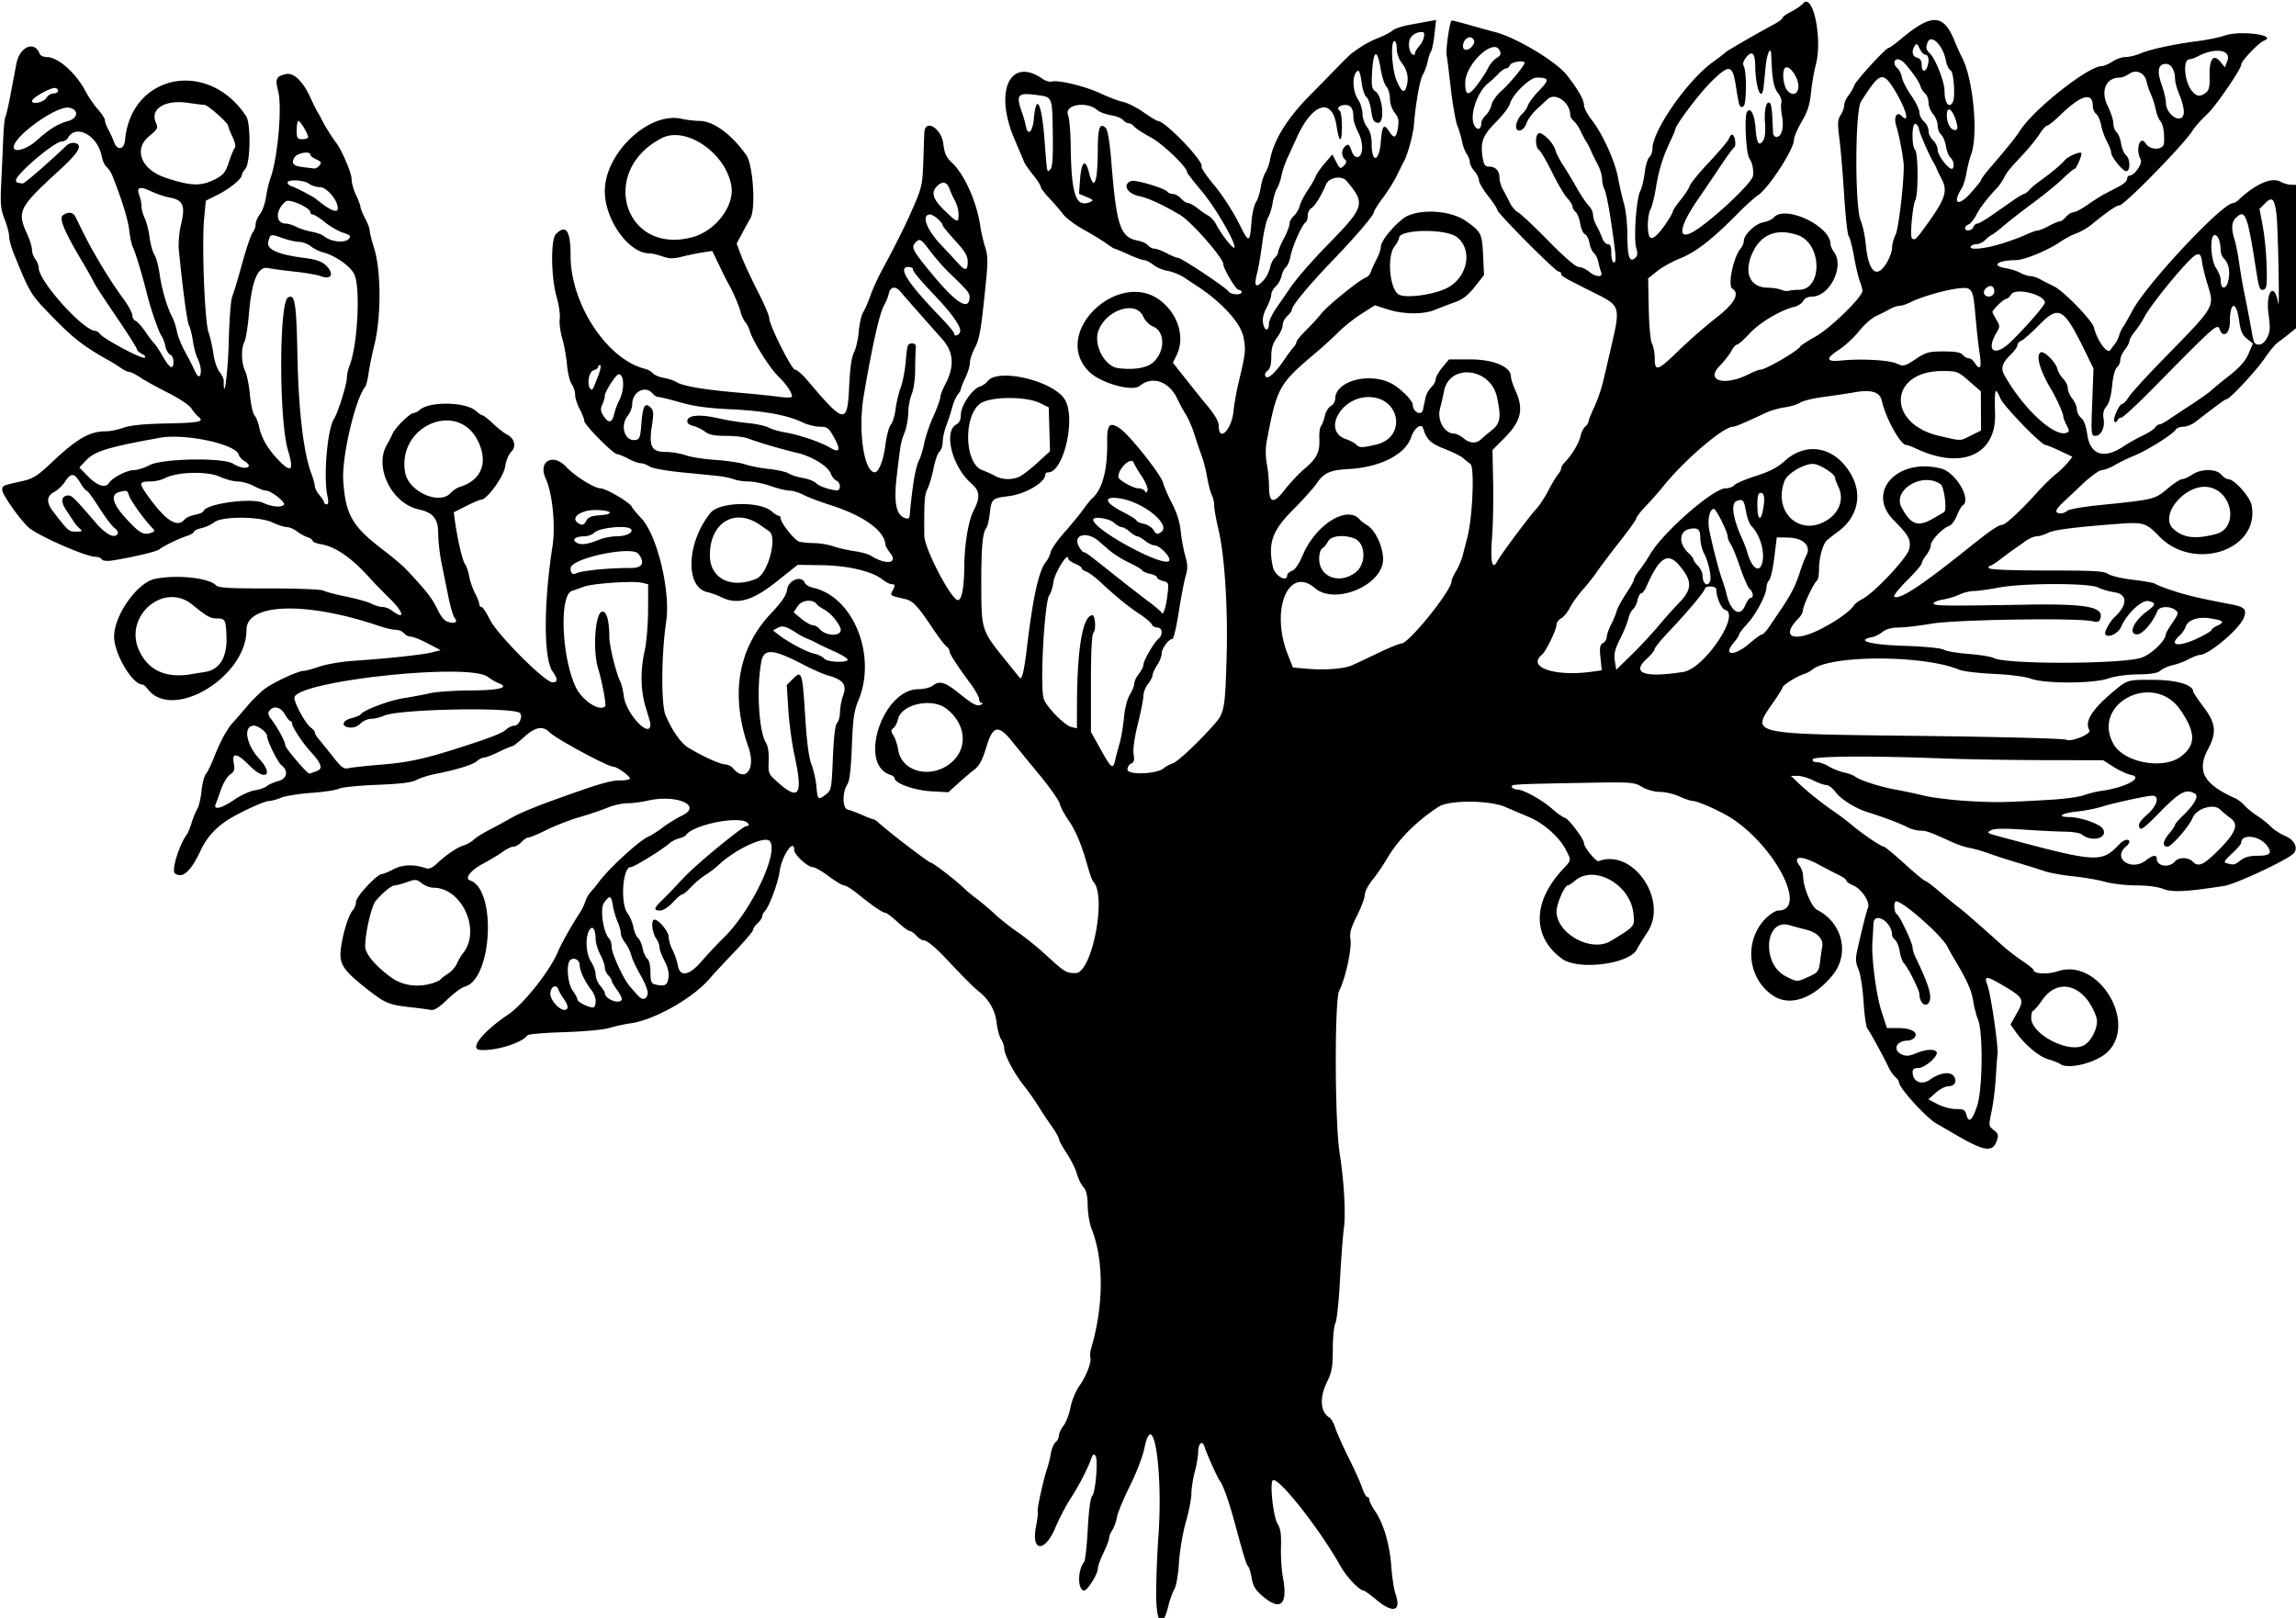 <?xml version="1.0"?>
<svg xmlns="http://www.w3.org/2000/svg" width="943.125" height="664.688" viewBox="0 0 943.125 664.688">
  <path d="M474.925 652.8c.105-6.538.489-15.875.854-20.748 2.093-27.916-2.082-54.88-5.723-36.964-.656 3.229-3.317 10.13-5.913 15.336-2.597 5.207-5.002 11.003-5.346 12.88-.344 1.878-1.198 4.247-1.899 5.264-.7 1.017-1.286 2.494-1.302 3.281-.016.788-1.067 3.542-2.336 6.12-1.268 2.578-2.31 5.539-2.314 6.579-.009 2.06-4.275 8.89-5.553 8.89-2.777 0-2.832-8.404-.076-11.725.464-.559 1.14-6.622 1.501-13.473.394-7.462 1.101-12.9 1.764-13.563 1.41-1.41 2.567-14.698 1.439-16.52-.673-1.087-1.07-.792-1.892 1.406-1.735 4.631-5.03 10.934-8.561 16.375-1.841 2.835-4.533 8.012-5.981 11.503-4.342 10.462-10.104 10.253-8.03-.29.625-3.174.946-5.96.713-6.193-.458-.458 2.316-13.111 3.875-17.677.528-1.547 1.215-4.352 1.526-6.234.311-1.881 1.188-3.937 1.948-4.568.76-.63 1.381-1.881 1.381-2.78 0-.898.848-2.712 1.885-4.03 1.037-1.319 2.305-4.645 2.819-7.393.513-2.747 2.142-6.724 3.62-8.837 2.943-4.209 5.18-10.04 4.552-11.869-.22-.64-.027-2.43.43-3.976 5.098-17.295 5.127-36.185.075-48.75-.83-2.063-1.543-6.343-1.585-9.511-.056-4.15-.549-6.282-1.763-7.624-.927-1.024-2.135-3.494-2.685-5.489-.55-1.994-2.428-5.78-4.174-8.41-1.746-2.632-3.174-5.248-3.174-5.813 0-.565-1.371-2.985-3.047-5.376-1.676-2.392-3.474-5.05-3.996-5.907-2.448-4.02-4.853-7.493-7.57-10.933-3.822-4.836-7.887-12.577-7.887-15.018 0-1.05-.57-2.74-1.267-3.758-.697-1.017-1.52-4.052-1.828-6.745-.584-5.104-3.099-9.582-7.217-12.852-2.407-1.91-5.636-5.131-13.273-13.24-5.01-5.32-8.206-7.918-9.742-7.918-.588 0-1.833-.844-2.767-1.875-.933-1.031-2.159-1.88-2.723-1.887-.565-.007-2.838-1.694-5.052-3.75-2.214-2.056-4.446-3.738-4.96-3.738-1.099 0-5.236-2.832-11.301-7.734-2.392-1.934-4.935-3.516-5.65-3.516-.716 0-3.548-1.688-6.292-3.75-2.745-2.063-5.699-3.75-6.563-3.75-2.051 0-7.615-5.099-7.615-6.978 0-5.147-5.134 2.3-5.986 8.682-.621 4.65-4.323 14.605-6.088 16.37-.578.578-1.051 1.534-1.051 2.124 0 .59-.844 1.837-1.875 2.77-1.031.934-1.875 2.169-1.875 2.745 0 .576-3.48 4.69-7.734 9.142-4.254 4.452-8.746 9.294-9.982 10.76-6.835 8.109-22.775 17.158-32.668 18.546-2.453.344-6.358 1.201-8.678 1.905-2.387.724-10.479 1.472-18.632 1.723-7.927.244-14.677.816-15 1.272-2.25 3.172-13.133 6.54-19.471 6.026-4.54-.368 1.087-7.496 11.384-14.418 6.433-4.324 17.341-18.078 20.605-25.982 1.315-3.182 5.555-10.707 8.991-15.955.85-1.3 1.869-3.409 2.263-4.688.395-1.279 1.403-3.047 2.241-3.93.839-.881 2.369-2.747 3.4-4.145 4.054-5.497 16.459-16.86 20.156-18.464 1.29-.559 3.946-2.246 5.903-3.75 1.958-1.503 5.65-3.774 8.204-5.046 8.247-4.11-2.645-8.72-14.266-6.037-2.57.593-6.354 1.078-8.41 1.078-2.057 0-5.716.821-8.132 1.825-2.416 1.004-7.557 2.74-11.424 3.856-3.867 1.118-9.925 3.46-13.462 5.207-3.537 1.746-6.952 3.175-7.59 3.175-.636 0-1.921.843-2.854 1.875-.934 1.03-2.393 1.875-3.245 1.875-.85 0-2.847.949-4.436 2.109-1.588 1.16-5.258 3.375-8.156 4.922-5.088 2.716-7.682 6.066-5.31 6.857 11.022 3.674 9.11 40.822-2.246 43.673-1.21.304-4.39 2.663-7.067 5.242-3.53 3.402-5.421 4.578-6.89 4.281-1.114-.225-4.346-.66-7.181-.967-9.996-1.082-11.329-1.62-19.037-7.693-9.629-7.587-11.297-10.085-10.682-16 .62-5.96 3.102-14.216 4.859-16.157.782-.864 1.422-2.49 1.422-3.612 0-2.127 8.668-11.405 10.656-11.405.6 0 2.734-.881 4.743-1.958 3.605-1.932 8.314-2.09 13.23-.443 1.373.46 2.692-.096 4.688-1.976 3.741-3.524 8.203-6.541 10.883-7.36 1.214-.37 2.947-1.324 3.853-2.12 1.697-1.49 3.787-2.769 8.666-5.306 1.547-.804 4.71-2.544 7.031-3.867 3.7-2.109 10.27-4.797 21.563-8.821 14.8-5.275 19.383-6.587 23.013-6.587 2.296 0 4.174-.343 4.174-.761 0-1.077-5.297-4.864-6.804-4.864-2.305 0-23.761-11.595-26.28-14.201-2.663-2.757-5.907-2.129-10.401 2.014-2.238 2.062-4.443 3.763-4.901 3.779-.458.016-2.942 1.067-5.52 2.335-2.578 1.268-5.287 2.31-6.02 2.314-.733.005-2.04.649-2.904 1.431-1.659 1.501-8.27 3.555-16.857 5.237-2.836.555-6.422 1.684-7.97 2.507-2.032 1.082-6.58 1.644-16.405 2.025-7.477.29-14.438 1-15.47 1.577-1.03.578-6.078 1.348-11.216 1.712-5.137.365-10.779 1.263-12.536 1.998-1.757.734-4.005 1.335-4.995 1.335-1.596 0-10.083 3.786-15.36 6.852-5.99 3.48-10.024 7.77-12.71 13.515-4.05 8.664-7.425 11.662-10.551 9.375-1.548-1.131 1.796-11.915 5.007-16.149.391-.515 1.235-2.625 1.875-4.687.64-2.063 1.685-4.594 2.32-5.625.636-1.031 1.407-4.345 1.713-7.363.306-3.018 1.13-6.182 1.83-7.03.701-.85 2.264-4.076 3.472-7.17 2.414-6.179 5.207-11.319 7.488-13.782.812-.877 3.586-4.066 6.164-7.088 2.578-3.02 6.164-6.43 7.969-7.575 4.608-2.925 13.01-6.711 14.89-6.711.87 0 3.886-.8 6.704-1.778 2.819-.977 9.132-2.045 14.03-2.373 14.117-.943 28.288-2.47 32.125-3.46l3.53-.91-5.266-2.771c-2.896-1.524-6.016-2.77-6.931-2.77-.916 0-2.19-.633-2.832-1.407-.642-.773-2.156-1.406-3.364-1.406-1.208 0-4.215-.686-6.682-1.525-30.007-10.203-54.642-9.517-54.642 1.522 0 19.593-30.732 37.812-40.726 24.144-.66-.903-1.575-1.646-2.034-1.651-4.161-.05-11.615-12.678-11.615-19.678 0-8.825 9.555-22.301 16.846-23.76 8.942-1.788 21.915-.425 24.962 2.622 1.1 1.1 5.212 1.35 21.889 1.331 11.475-.013 21.29.377 22.247.884.942.5 5.201 1.615 9.466 2.481 4.265.866 8.905 2.175 10.313 2.909 1.407.734 3.427 1.337 4.488 1.34 1.062.003 2.75.625 3.75 1.382 5.594 4.231 5.235 1.071-.524-4.62-3.351-3.312-6.951-6.995-8-8.186-7.454-8.46-14.43-13.371-20.359-14.334-1.933-.314-3.516-.945-3.516-1.403 0-.457-.949-1.129-2.109-1.493-1.16-.363-3.115-1.446-4.345-2.406-1.23-.96-3.128-1.76-4.219-1.778-1.09-.018-3.67-.847-5.733-1.843-5.363-2.591-20.766-2.67-24.014-.123-1.23.964-3.607 2.053-5.283 2.419-1.675.366-3.047 1.02-3.047 1.455 0 .435-1.405 1.254-3.123 1.821-3.505 1.157-9.501 4.101-11.216 5.507-1.08.885-12.336 3.502-19.535 4.542-1.983.286-3.67.063-4.04-.533-.348-.565-1.486-1.026-2.528-1.026-4.127 0-24.595-9.074-27.826-12.336C7.328 212.284.937 203.112.937 201.37c0-1.91-.052-1.885 7.855-3.633 4.831-1.068 6.379-2.034 12.542-7.832 10.472-9.85 15.496-12.717 22.282-12.717 1.663 0 4.87-.661 7.126-1.47 2.816-1.01 8.296-1.556 17.483-1.741 13.555-.273 15.88-.749 13.323-2.725-.78-.602-2.097-2.16-2.927-3.46-.852-1.334-5.063-4.15-9.658-6.458-4.48-2.251-9.615-5.09-11.41-6.307-1.793-1.217-3.781-2.213-4.417-2.213-.636 0-2.2-.735-3.474-1.633a65.753 65.753 0 00-4.859-3.047c-10.134-5.641-14.527-9.01-22.773-17.468-9.616-9.862-9.533-9.728-16.297-26.308-1.09-2.673-1.983-5.927-1.983-7.23 0-1.304-.84-4.5-1.865-7.103C.309 86.027.092 83.801.487 75.693c.257-5.28.621-13.455.809-18.168.188-4.713.594-8.979.904-9.48.309-.5 1.232-4.448 2.051-8.774.82-4.326 1.928-10.185 2.463-13.021 1.337-7.081 7.448-9.729 9.588-4.153.283.737 1.563 1.34 2.846 1.34 4.666 0 12.024 6.475 15.982 14.063 1.21 2.32 3.504 5.666 5.098 7.434 1.593 1.77 2.897 3.813 2.897 4.543s.63 2.447 1.4 3.816c.77 1.368 1.826 3.68 2.346 5.135 1.274 3.56 4.13 3.063 4.475-.78 2.455-27.266 34.138-33.586 49.758-9.926 2.015 3.052 1.77 19.341-.326 21.656-.772.853-1.403 1.966-1.403 2.474 0 1.6-4.97 5.666-9.996 8.178l-4.84 2.418-.687 7.292c-1 10.608.22 42.29 1.802 46.773.714 2.025 1.616 5.993 2.003 8.818.388 2.826 1.496 6.144 2.462 7.374.966 1.23 1.756 2.811 1.756 3.515 0 9.977 1.775-3.162 2.075-15.36.226-9.153.866-17.696 1.423-18.985.558-1.29 2.4-7.406 4.093-13.594 1.694-6.187 3.632-11.916 4.307-12.73.675-.814 1.227-2.339 1.227-3.389 0-1.05.805-2.932 1.788-4.182.983-1.25 2.093-4.366 2.466-6.924.374-2.557 1.213-6.126 1.865-7.931 2.96-8.195 4.82-29.172 3.158-35.652-1.313-5.123-.91-6.038 3.09-7.026 3.179-.785 7.029 2.859 10.065 9.526 1.141 2.507 2.476 5.191 2.964 5.964.49.774 1.41 2.461 2.047 3.75 1.074 2.176 3.933 6.721 5.602 8.907 2.374 3.11 6.335 12.362 6.362 14.86.017 1.624.847 4.64 1.843 6.702.996 2.063 1.826 4.28 1.843 4.926.018.646.876 2.75 1.907 4.673 1.031 1.924 1.875 4.188 1.875 5.03 0 .844.803 4.046 1.784 7.117 2.908 9.104 2.98 28.2.15 39.66-.955 3.868-2.031 9.141-2.392 11.72-.36 2.577-.999 5.109-1.419 5.624-4.057 4.981-9.633 28.79-9.002 38.438.935 14.303 3.642 18.93 17.006 29.062 3.4 2.578 7.376 5.953 8.833 7.5 8.194 8.696 10.574 11.721 12.715 16.16 1.673 3.469 3.062 5.083 4.734 5.503 2.84.713 3.874-.053 2.426-1.798-.581-.7-1.73-4.613-2.554-8.694-.823-4.081-2.095-10.374-2.825-13.983-.731-3.61-1.33-8.915-1.33-11.79 0-6.224-1.996-8.69-8.148-10.072-10.98-2.466-18.25-17.273-12.973-26.42.744-1.289 1.809-3.364 2.367-4.611 1.182-2.641 7.16-8.513 8.668-8.513.567 0 1.697-.586 2.511-1.302 4.098-3.605 18.975-3.302 23.103.47 1.065.973 2.262 1.769 2.662 1.769.4 0 2.33 1.52 4.292 3.379 1.96 1.858 4.516 3.862 5.678 4.453 3.24 1.647 4.06 4.946 1.796 7.21-1.03 1.031-2.127 3.725-2.437 5.986-.563 4.107-7.5 13.66-9.92 13.66-.554 0-3.305 1.16-6.114 2.578l-5.108 2.578.524 3.75c1.045 7.478 3.12 16.333 4.108 17.528.555.672 1.32 2.91 1.7 4.972.38 2.062 1.472 5.22 2.427 7.017.956 1.797 1.738 3.801 1.738 4.453 0 .652.409 1.186.909 1.186s2.055 2.342 3.456 5.204c2.97 6.065 22.594 25.734 25.675 25.734 2.308 0 2.323-1.257.052-4.492-3.688-5.252-3.702-27.69-.031-51.29 1.335-8.586.013-21.824-2.792-27.961-3.233-7.074 2.99-10.587 8.427-4.758 3.516 3.77 11.59 8.813 14.11 8.813 2.228 0 12.235 5.914 12.853 7.596.173.472 1.944 2.605 3.936 4.74 6.521 6.994 12.042 30.005 10.179 42.43-2.01 13.399-2.142 34.083-.247 38.485 2.704 6.282 6.283 11.399 9.254 13.232 5.43 3.35 13.145 6.878 15.12 6.916 1.097.021 2.52.671 3.162 1.445 5.231 6.304 9.66.489 6.493-8.527-7.537-21.456-4.326-40.516 9.25-54.907 4.556-4.83 6.272-7.388 6.688-9.97.618-3.836 5.971-5.812 7.185-2.65.297.774 1.816 1.688 3.375 2.03 16.63 3.653 26.37 27.858 18.657 46.368-1.781 4.275-2.236 7.478-2.664 18.75-.353 9.312-.93 14.229-1.829 15.611-2.191 3.366-2.071 10.025.188 10.47 1.032.202 3.645 1.167 5.808 2.143 2.163.977 4.237 1.776 4.61 1.776.37 0 1.343.622 2.16 1.383 3.725 3.472 20.634 16.429 21.44 16.429.904 0 10.691 7.544 13.734 10.586.896.896 3.175 2.782 5.064 4.19 1.889 1.407 5.333 4.318 7.653 6.469 2.32 2.15 6.54 5.481 9.375 7.403 2.836 1.921 7.744 5.86 10.906 8.75 8.508 7.78 8.736 7.923 12.797 8 6.676.126 12.883-31.641 7.323-37.476-.466-.49-1.488-3.211-2.27-6.047-2.467-8.943-5.003-15.064-8.003-19.321-1.599-2.268-3.194-5.282-3.546-6.698-.352-1.416-4.051-6.704-8.22-11.75-4.17-5.047-9.268-11.268-11.33-13.825-5.754-7.133-7.95-6.65-10.65 2.344-1.568 5.22-2.808 7.544-4.876 9.14-1.525 1.178-4.562 3.76-6.749 5.74l-3.976 3.599-7.03-.397c-6.864-.387-15-3.29-15-5.35 0-.47-.807-1.111-1.792-1.424-13.366-4.242-3.17-35.183 11.594-35.183 2.146 0 4.72-.62 5.721-1.376 3.032-2.294 5.089-1.658 11.568 3.577 4.822 3.896 6.621 4.851 8.072 4.285 1.027-.401 1.34-.759.695-.795-.644-.036-1.171-.766-1.171-1.621 0-.856-1.589-3.704-3.53-6.329-5.71-7.72-8.658-12.3-8.658-13.448 0-.591-.538-1.412-1.196-1.825-.659-.412-3.295-3.88-5.86-7.708-6.136-9.158-7.96-11.07-11.273-11.814-6.027-1.353-6.103-1.4-5.108-3.26 1.243-2.322 1.183-2.811-.343-2.811-.704 0-2.39-.873-3.746-1.94-4.318-3.396-14.168-5.712-24.974-5.87l-9.844-.144-8.773 6.971c-9.835 7.816-16.057 9.56-22.547 6.323-1.584-.79-4.18-1.723-5.77-2.072-9.307-2.044-8.528-20.61 1.37-32.663 3.613-4.4 20.135-4.771 24.99-.562 1.16 1.008 2.468 1.832 2.905 1.832.437 0 .794.4.794.89 0 1.973 5.745 9.236 7.725 9.767 1.166.312 3.897.573 6.07.58 2.174.007 5.76.615 7.97 1.35 2.209.736 6.126 1.626 8.704 1.977 2.578.352 5.559 1.185 6.623 1.852 6.247 3.913 11.353 3.219 7.969-1.083-1.065-1.353-1.964-2.931-1.998-3.506-.337-5.653-8.934-11.843-22.438-16.157-4.383-1.4-9.44-3.32-11.236-4.264-1.797-.945-4.343-1.719-5.658-1.719-1.314 0-4.79-.843-7.724-1.875-2.935-1.03-7.006-1.875-9.048-1.875-2.041 0-4.816-.42-6.165-.932-1.349-.513-4.224-1.116-6.389-1.34-2.165-.224-8.994-.906-15.175-1.515-6.328-.623-12.052-1.676-13.1-2.41-1.023-.716-2.611-1.303-3.53-1.303-.918 0-3.244-.843-5.168-1.875-1.924-1.03-3.979-1.875-4.566-1.875-1.568 0-13.491-12.066-13.491-13.653 0-.744-.844-2.928-1.875-4.852-1.031-1.924-1.875-4.57-1.875-5.881s-.636-3.292-1.414-4.402c-.777-1.11-1.646-4.685-1.931-7.943-.285-3.259-1.17-8.158-1.968-10.888-.797-2.73-1.252-6.31-1.01-7.957.24-1.646-.347-5.74-1.307-9.096-2.288-8.002-2.453-23.548-.272-25.73 4.177-4.176 6.027-1.445 6.027 8.897 0 19.778 14.95 42.538 30.505 46.442 1.227.308 2.712 1.14 3.3 1.85.59.709 2.61 1.558 4.492 1.888 1.882.329 4.294 1.143 5.36 1.809 2.519 1.573 11.246 3.044 25.25 4.255 6.187.536 13.675 1.303 16.64 1.707 3.09.42 5.39.375 5.39-.106 0-1.695-2.26-5.022-5.675-8.354-3.576-3.49-10.4-14.38-11.66-18.61-.385-1.29-1.249-2.977-1.921-3.75-.672-.774-1.534-2.672-1.914-4.22-.635-2.58-3.118-8.282-5.104-11.718-.447-.773-2.082-4.05-3.634-7.283l-2.822-5.877-4.025.622c-2.214.342-6.007 1.126-8.428 1.742-3.517.895-5.12.87-7.97-.122-1.96-.682-4.432-1.248-5.491-1.255-8.441-.062-18.23-13.787-18.23-25.559 0-15.687 18.221-32.807 31.61-29.699 1.95.453 5.19.834 7.199.846 5.776.035 13.258 5.49 19.32 14.085 2.782 3.944 3.954 22.111 1.674 25.936-.665 1.116-2.208 3.913-3.429 6.215l-2.219 4.185 1.897 5.035c1.043 2.77 4.046 9.23 6.672 14.358 2.627 5.128 4.776 10.1 4.776 11.051 0 2.917 9.21 21.345 10.667 21.345.74 0 3.04 2.004 5.11 4.453 15.182 17.961 16.368 18.14 17.081 2.568.343-7.499 1.003-12.176 1.982-14.052.807-1.547 1.697-5.465 1.977-8.706.281-3.24 1.117-6.827 1.859-7.968.741-1.142 2.063-4.186 2.938-6.764.874-2.578 3.206-7.64 5.181-11.25 3.73-6.813 8.717-16.695 10.883-21.562 5.207-11.701 5.312-12.126 5.673-22.969.198-5.93.375-10.992.393-11.25.414-5.733 7.048-1.656 7.813 4.802.465 3.923 1.198 5.477 3.698 7.835 5.026 4.74 10.082 16.125 11.46 25.8.33 2.32 1.222 6.172 1.98 8.56 1.147 3.606 1.206 6.06.351 14.53-1.987 19.69-2.606 23.349-4.568 27.03-1.088 2.043-1.993 4.785-2.01 6.094-.018 1.31-.847 4.068-1.844 6.13-.996 2.063-1.825 4.139-1.843 4.614-.017.475-.604 1.53-1.304 2.344-.7.814-1.724 3.167-2.276 5.23-.553 2.062-1.65 5.437-2.437 7.5-.788 2.062-1.45 5.07-1.473 6.682-.023 1.612-.62 3.413-1.329 4-.708.588-1.804 3.693-2.435 6.9-.63 3.207-1.755 7.008-2.499 8.446-1.221 2.362-1.41 5.15-1.297 19.252.041 5.199 11.062 26.331 13.772 26.408 1.621.045 2.584-5.04 2.655-14.032.069-8.647 1.685-18.493 3.675-22.39 3.023-5.92 2.836-8.34-.899-11.606-7.768-6.796-11.403-21.27-6.06-24.129 1.288-.69 1.875-1.963 1.875-4.067 0-3.608 4.667-10.502 7.776-11.49 1.134-.359 2.556-1.33 3.16-2.158 4.108-5.617 26.85-.312 31.718 7.398 4.733 7.497-.364 30.004-6.794 30.004-.645 0-1.172.405-1.172.9 0 3.215-8.156 8.032-15.008 8.864-6.797.826-7.107 1.104-7.785 6.976-.319 2.762-.961 5.504-1.427 6.094-1.584 2.004-2.117 8.084-2.081 23.745.041 18.093.139 18.398 9.663 30.215 3.154 3.912 5.89 7.311 6.08 7.554.909 1.157 1.87-2.723 2.958-11.93 2.523-21.366 4.97-32.308 8.015-35.855.665-.773 1.462-2.48 1.772-3.79.31-1.312 2.8-4.898 5.534-7.97 2.733-3.07 6.185-7.271 7.67-9.334 1.486-2.062 3.183-4.172 3.772-4.687 4.274-3.741 6.417-11.71 6.248-23.234-.109-7.41 1.05-8.548 5.487-5.388 4.044 2.88 16.66 18.844 17.481 22.12.38 1.514 2.04 5.345 3.692 8.515 1.934 3.714 3.191 7.714 3.534 11.25.292 3.018 1.124 7.57 1.85 10.117 1.063 3.737 1.1 5.366.189 8.438-.62 2.094-1.899 8.764-2.84 14.822-.941 6.059-2.112 11.016-2.6 11.016-1.512 0-4.391 3.93-4.398 6.003-.004 1.081-.844 3.231-1.869 4.778-1.024 1.547-1.865 3.379-1.868 4.071-.004.692-.85 2.331-1.882 3.642-1.03 1.311-1.88 3.487-1.886 4.836-.007 1.348-1.034 6.563-2.285 11.588-1.394 5.602-2.07 10.402-1.744 12.406.404 2.488.166 3.408-.996 3.853-.84.323-1.526 1.446-1.526 2.497 0 2.314 12.12 1.866 14.876-.55.842-.736 2.509-1.638 3.704-2.003 2.088-.637 11.444-9.5 17.683-16.751 3.56-4.138 3.96-6.692 4.499-28.745.468-19.151-.922-40.213-3.32-50.284-1-4.196-1.817-8.759-1.817-10.14 0-1.382-.436-3.326-.969-4.322-.533-.995-1.39-4.237-1.907-7.204-.516-2.966-1.5-6.87-2.188-8.675-.687-1.805-2.008-5.71-2.934-8.677-.927-2.968-2.548-6.765-3.602-8.438-1.055-1.673-2.627-4.567-3.494-6.431-3.38-7.268-10.325-9.708-15.472-5.436-3.071 2.549-16.105-1.11-20.849-5.852-16.225-16.221 13.386-43.614 30.502-28.217 6.604 5.942 8.806 14.781 5.388 21.633l-1.463 2.932 6.154 7.759c3.385 4.267 6.68 8.366 7.322 9.109 3.528 4.079 5.387 7.216 5.387 9.089 0 6.896 5.257 1.674 6.05-6.01.306-2.952 1.21-8.11 2.012-11.461 3.008-12.578 3.115-13.544 2.095-18.946-1.103-5.84-8.786-14.3-19.178-21.115-.968-.635-3.26-2.148-5.093-3.363-1.833-1.215-4.898-2.463-6.811-2.773-1.914-.31-4.584-1.434-5.935-2.496-1.35-1.063-3.058-1.932-3.795-1.932-.737 0-3.646-1.055-6.464-2.344-2.818-1.289-5.35-2.344-5.628-2.344-.277 0-1.846-.988-3.487-2.197-1.642-1.209-5.804-3.745-9.25-5.636-3.447-1.891-7.244-4.74-8.438-6.33-1.195-1.59-3.754-4.554-5.687-6.587-1.934-2.033-3.516-4.137-3.516-4.675 0-.538-1.411-2.736-3.136-4.885-1.725-2.15-3.382-4.541-3.683-5.315-.3-.773-2.085-4.992-3.965-9.374-8.5-19.808-1.808-34.121 11.571-24.75 1.178.825 2.89 1.304 3.805 1.065 2.797-.731 13.864 1.986 20.109 4.936 3.25 1.536 7.35 3.08 9.11 3.432 1.759.352 5.524 2.254 8.366 4.227 2.842 1.973 5.487 3.588 5.878 3.588 3.069.005 19.21 16.857 18.008 18.8-.279.452 2.061 3.881 5.2 7.62 3.14 3.74 7.584 10.543 9.875 15.12 4.467 8.924 4.718 8.92 5.42-.088.251-3.24 1.063-6.827 1.803-7.968.74-1.142 1.632-3.899 1.983-6.127.35-2.227 1.218-4.97 1.93-6.093.71-1.124 1.567-3.52 1.903-5.325 1.518-8.15 7.176-17.21 16.789-26.882 3.164-3.184 7.918-8.035 10.564-10.781 2.646-2.746 5.388-5.427 6.094-5.956 4.21-3.161 7.393-5.01 11.126-6.46 2.32-.903 4.899-2.25 5.73-2.996.83-.746 3.995-1.807 7.031-2.359 3.036-.551 6.728-1.226 8.205-1.5l2.684-.497-.68 5.98c-.373 3.29-1.005 6.404-1.404 6.92-.398.515-1.026 2.414-1.394 4.218-.367 1.805-1.243 4.19-1.945 5.301-1.21 1.913-3.07 12.297-3.667 20.48-.292 3.986-2.501 12.161-4.083 15.105-.523.974-1.868 3.67-2.99 5.99-1.12 2.32-3.686 6.415-5.7 9.1-2.014 2.685-3.662 5.283-3.662 5.773 0 1.34-7.183 9.752-17.506 20.502-9.334 9.72-16.244 18.102-16.244 19.705 0 .483-.844 1.642-1.875 2.576-1.031.933-1.875 2.604-1.875 3.713s-1.055 3.446-2.344 5.193c-1.756 2.38-2.343 4.34-2.343 7.813 0 3.23-.47 4.98-1.55 5.77-.898.656-1.25 1.616-.839 2.283.886 1.432 3.971-1.299 7.738-6.85 1.44-2.123 3.147-4.417 3.791-5.099.645-.681 1.172-1.647 1.172-2.146 0-.498 1.793-2.683 3.984-4.854 2.192-2.172 5.04-5.282 6.329-6.912 2.548-3.222 15.38-13.623 18.068-14.644.914-.347 1.884-1.379 2.155-2.293.272-.914 1.317-3.222 2.323-5.129 1.006-1.907 1.829-4.274 1.829-5.261 0-2.247 4.389-7.838 9.08-11.566 5.307-4.218 19.074-3.77 25.706.838 6.434 4.47 6.79 5.17 7.22 14.167l.39 8.138-3.798 4.805c-2.825 3.573-4.953 5.214-8.308 6.403-2.48.879-6.127 2.27-8.105 3.09-4.728 1.961-12.948 1.872-19.427-.211l-5.21-1.675-5.503 3.52c-3.027 1.937-7.221 5.26-9.321 7.386-2.1 2.125-6.308 5.966-9.352 8.536-15.333 12.947-16.018 14.178-20.238 36.406-.535 2.817-.523 6.34.032 9.268.493 2.598.896 6.723.896 9.168 0 7.109 1.825 7.533 6.475 1.506 2.15-2.787 5.834-6.694 8.187-8.684 5.019-4.243 6.282-6.835 6.013-12.338-.109-2.219.209-4.539.705-5.156.497-.618 1.197-2.497 1.557-4.177.359-1.68 1.462-3.488 2.452-4.018.989-.53 1.805-1.897 1.813-3.039.048-6.984 13.035-10.833 22.344-6.621 3.76 1.701 9.516 7.23 9.516 9.14 0 2.913 3.622 4.712 4.175 2.072.282-1.346.758-3.609 1.058-5.027.3-1.418 1.354-3.332 2.344-4.255.989-.922 1.81-2.399 1.824-3.281.014-.882 1.249-3.08 2.745-4.886l2.72-3.28h8.82c9.487 0 16.627 3.03 16.627 7.056 0 .904.834 3.484 1.854 5.731 3.528 7.774 2.375 12.604-4.697 19.676l-4.739 4.739.275 13.273c.152 7.301-.05 17.493-.448 22.65-.779 10.092.042 13.751 2.183 9.735 1.496-2.805 13.045-18.279 16.09-21.556 1.25-1.346 3.45-4.72 4.888-7.5 1.439-2.78 3.202-5.72 3.918-6.535.715-.814 1.301-1.944 1.301-2.511 0-.567.693-1.725 1.541-2.572 2.786-2.786 5.755-7.716 6.391-10.615.344-1.567 1.232-3.351 1.972-3.966.74-.614 1.346-1.552 1.346-2.083 0-.532 1.065-3.219 2.367-5.971 1.303-2.753 2.982-7.645 3.732-10.872l2.89-12.43c4.265-18.342 4.335-18.101-6.917-23.733-12.382-6.197-13.322-6.739-13.322-7.68 0-.512-.474-.93-1.053-.93-1.307 0-25.197-24.035-25.197-25.35 0-.526-1.688-3.09-3.75-5.7-2.063-2.609-3.75-5.485-3.75-6.391 0-.906-.844-2.62-1.875-3.81-1.031-1.189-1.875-2.847-1.875-3.684 0-.838-.579-2.355-1.286-3.373-.708-1.017-1.574-3.325-1.926-5.13-.351-1.805-1.224-4.758-1.94-6.563-.716-1.804-1.933-8.792-2.704-15.528-.771-6.736-1.513-12.642-1.648-13.125-.548-1.96 1.244-14.472 2.073-14.472.49 0 3.945.88 7.677 1.955 3.732 1.075 8.262 2.325 10.066 2.777 8.549 2.14 25.096 12.048 29.532 17.682 4.435 5.633 6.998 10.083 7.014 12.177.009 1.236 1.396 3.979 3.08 6.094 4.48 5.623 9.676 17.013 10.952 24.003.612 3.352 1.717 8.174 2.455 10.717.738 2.543 1.349 8.238 1.357 12.656.016 8.904.845 11.45 3.116 9.565 1.073-.891 1.198-1.857.538-4.159-1.125-3.921-.014-20.107 1.6-23.308.692-1.373 1.535-4.85 1.873-7.726.338-2.875 1.19-5.705 1.893-6.289.703-.583 1.278-2.128 1.278-3.433 0-7.487 14.302-28.032 24.806-35.635 2.599-1.88 4.936-3.673 5.194-3.981.5-.6 12.446-7.51 20.39-11.798 1.676-.904 3.047-1.979 3.047-2.389 0-.41 1.61-1.566 3.579-2.57 1.968-1.004 4.129-2.49 4.802-3.3 4.087-4.924 8.154 14.594 5.26 25.244-.7 2.578-1.568 7.64-1.929 11.25-.499 5.001-1.412 7.856-3.84 12.003-1.75 2.993-3.185 6.368-3.185 7.5-.003 3.885-10.434 19.914-14.835 22.797-1.38.904-5.039 4.212-8.133 7.352-10.373 10.528-17.216 15.89-23.485 18.401-3.336 1.337-7.725 3.764-9.754 5.394l-3.687 2.963.25 12.42c.146 7.254.709 13.272 1.354 14.467.607 1.127 1.103 3.739 1.103 5.805 0 5.766 1.111 5.432 9.713-2.919 4.388-4.26 11.38-10.378 15.54-13.596 7.52-5.82 9.825-9.983 6.622-11.962-2-1.237.44-12.996 3.422-16.48.696-.814 1.266-2.153 1.266-2.975 0-2.65 4.631-7.168 7.992-7.799 1.755-.33 3.68-1.187 4.277-1.907 4.507-5.43 23.23 3.239 23.386 10.827.016.802.649 2.278 1.406 3.279 4.439 5.868-1.757 18.336-9.112 18.336-1.559 0-2.943.695-3.516 1.767-.52.972-2.117 2.047-3.549 2.389-5.714 1.364-14.33 6.468-18.427 10.917-2.338 2.538-4.68 4.614-5.205 4.614-.525 0-1.555 1.16-2.29 2.579-.736 1.418-2.931 4.216-4.879 6.218-5.996 6.165 2.12 8.405 12.055 3.327 1.95-.996 4.065-1.811 4.702-1.811 2.187 0 15.672-7.88 16.44-9.607.172-.385 3.003-2.205 6.292-4.045 6.028-3.37 19.178-16.21 19.178-18.726 0-.687-.471-2.438-1.047-3.89-.575-1.45-1.645-5.988-2.377-10.083-.732-4.094-1.728-7.923-2.213-8.507-.485-.585-1.33-8.203-1.876-16.93-.547-8.728-1.426-19.174-1.953-23.214-.808-6.2-.73-7.693.504-9.576.804-1.227 1.462-3.033 1.462-4.013s.786-2.787 1.746-4.017c.96-1.23 2.024-3.08 2.365-4.11.654-1.983 13.005-15.47 14.167-15.47.374 0 2.678-1.672 5.119-3.715 12.605-10.554 17.423-10.356 21.975.903.938 2.32 2.305 5.36 3.038 6.753 4.56 8.675 6.731 31.39 3.791 39.666-.735 2.069-1.642 5.655-2.015 7.968-.373 2.314-1.27 5.141-1.995 6.283-3.779 5.961-1.445 7.472 3.386 2.191 2.57-2.809 4.673-5.431 4.673-5.828 0-.396 1.793-2.794 3.984-5.328 6.516-7.534 10.376-12.33 12.062-14.985 5.512-8.676 27.951-26.392 33.457-26.414.875-.003 2.856-.844 4.403-1.868 1.547-1.025 3.986-1.866 5.421-1.87 1.435-.003 4.177-.664 6.094-1.47 4.163-1.749 13.938-3.851 23.727-5.103 3.914-.5 8.823-1.513 10.909-2.249 6.329-2.232 22.068-.158 16.077 2.12-2.087.793-9.259 8.3-9.259 9.69 0 1.883-10.312 16.977-13.938 20.402-2.481 2.343-5.193 5.378-6.027 6.743-3.385 5.545-28.075 30.799-30.111 30.799-1.18 0-5.18 2.761-11.482 7.924-1.63 1.335-4.353 2.913-6.051 3.505-1.699.592-4.584 2.097-6.411 3.346-5.5 3.756-15.083 7.724-18.688 7.738-7.432.028-10.248 2.288-4.089 3.282 1.934.312 4.636 1.175 6.004 1.918 1.369.742 3.267 1.356 4.219 1.363.952.008 2.785.615 4.074 1.35 1.29.735 3.771 1.997 5.516 2.804 3.816 1.764 15.691 13.976 16.422 16.887 1.38 5.499 5.5 11.158 6.776 9.31.672-.974 1.607-2.225 2.077-2.78.47-.555 1.169-2.032 1.553-3.282.384-1.249 1.067-2.734 1.517-3.3.45-.566 2.194-3.614 3.875-6.772 5.891-11.072 36.929-44.23 41.401-44.23.474 0 1.53-.631 2.347-1.402 6.9-6.511 13.512-9.373 17.084-7.392 1.217.675 3.162 1.242 4.323 1.26l2.109.034V134.833l-2.682 2.193c-1.475 1.206-3.573 2.805-4.661 3.553-1.089.747-3.555 3.7-5.482 6.562-3.419 5.078-14.46 16.922-15.777 16.922-.583 0-2.829 1.636-12.796 9.327-1.37 1.057-3.565 1.922-4.876 1.922-1.31 0-2.72.543-3.133 1.206-1.192 1.918-11.543 8.43-16.855 10.606-2.671 1.094-6.387 2.891-8.257 3.995-1.87 1.103-4.235 2.006-5.254 2.006-1.02 0-4.642 2.637-8.051 5.86-3.409 3.222-7.191 6.789-8.406 7.926-1.214 1.136-2.207 2.507-2.207 3.046 0 1.324 3.108 1.247 4.466-.11.6-.601 6.485-1.64 13.078-2.31 22.6-2.294 22.891-2.364 28.059-6.721 2.57-2.168 5.28-3.944 6.02-3.947.74-.004 2.61-.845 4.158-1.869 3.768-2.496 9.833-2.496 11.97 0 .883 1.031 2.191 1.875 2.908 1.875 2.45 0 8.894 7.236 9.548 10.723 3.475 18.527-23.94 27.515-38.192 12.522-4.905-5.16-6.48-5.663-15.614-4.98-18.824 1.408-27.38 2.493-29.86 3.787-1.45.755-3.502 1.377-4.562 1.38-1.06.003-3.236.955-4.835 2.115a247.638 247.638 0 01-4.975 3.516c-1.138.773-3.556 2.566-5.373 3.984-1.817 1.418-3.693 2.578-4.168 2.578-.475 0-.603.422-.285.938.361.584 9.315.937 23.753.937 19.366 0 23.513.238 25.239 1.446 1.135.796 5.737 1.864 10.226 2.374 4.49.51 8.611 1.279 9.16 1.708.548.43 3.95 1.738 7.56 2.906 5.886 1.905 10.59 2.998 23.717 5.511 5.446 1.043 6.38 2.112 4.921 5.634-1.927 4.652-14.371 15.109-17.982 15.109-.72 0-2.78.787-4.576 1.75-1.797.962-4.744 2.064-6.549 2.448-1.805.384-4.043 1.37-4.974 2.192-1.23 1.085-3.796 1.524-9.375 1.601-4.522.063-9.527.755-12.168 1.683-6.114 2.147-25.866 2.208-31.724.097-2.413-.869-8.738-1.687-15.353-1.987-6.187-.28-12.515-1.04-14.062-1.69-14.67-6.159-53.207-6.165-60.469-.009-.773.656-2.381 1.49-3.573 1.854-2.729.832-8.522 4.487-8.575 5.41-.022.381-1.726 3.123-3.788 6.094-9.247 13.32-10.657 12.996 59.999 13.824 32.952.386 59.316 1.069 60.245 1.56 2.07 1.097 10.533-2.377 9.574-3.929-2.122-3.434 1.034-8.51 9.888-15.899 5.802-4.842 5.821-4.848 16.621-4.76 9.599.076 16.135 2.059 16.165 4.902.004.336 1.905 3.136 4.225 6.222 5.072 6.747 5.468 10.523 1.824 17.37-4.783 8.984-1.73 14.446 11.301 20.22 1.032.457 2.719 1.778 3.75 2.935 1.032 1.158 3.352 3.049 5.157 4.203 1.804 1.154 4.335 3.16 5.625 4.457 1.289 1.297 3.91 3.012 5.826 3.812 4.251 1.775 5.728 5.602 2.959 7.67-4.583 3.423-23.557 12.16-27.887 12.843-15.364 2.421-21.466 2.728-25.127 1.263-2.202-.88-6.537-1.449-11.057-1.449-4.09 0-9.882-.67-12.872-1.49-2.99-.818-8.913-1.837-13.162-2.262-4.25-.425-9.523-1.384-11.719-2.131-2.196-.747-7.157-2.295-11.024-3.441-3.867-1.146-9.14-2.851-11.719-3.79-2.578-.937-6.154-1.965-7.946-2.283-1.792-.318-4.956-1.357-7.031-2.31-9.226-4.235-10.771-4.793-13.29-4.798-1.468-.003-3.936-.68-5.483-1.504-2.717-1.448-9.955-4.173-16.094-6.06-4.995-1.536-11.052-5.342-13.266-8.337-1.156-1.564-2.844-2.844-3.75-2.844-.908 0-3.305-.843-5.327-1.875-2.023-1.03-4.92-1.875-6.436-1.875h-2.758l3.19 3.055c3.674 3.516 9.86 8.438 14.951 11.895 1.94 1.317 5.15 3.76 7.133 5.43 4.347 3.656 11.736 8.642 12.845 8.666.44.009 4.285 3.18 8.545 7.048 4.26 3.867 8.073 7.031 8.474 7.031.4 0 3.063 2.004 5.916 4.453 2.854 2.45 6.318 5.297 7.7 6.329 2.252 1.682 6.572 5.446 18.252 15.902 2.063 1.847 5.754 4.685 8.203 6.307 2.45 1.623 4.454 3.267 4.454 3.655 0 1.607 5.829 1.875 10.08.463 16.754-5.565 32.996 21.598 20.016 33.475-4.63 4.237-16.005 7.02-19.106 4.674-.63-.477-2.839-1.35-4.906-1.939-3.88-1.106-9.625-5.935-13.393-11.257l-2.152-3.04 2.542-4.522c3.229-5.744 2.897-6.459-5.25-11.298-7.26-4.314-8.314-4.367-6.773-.341 1.44 3.763 4.7 26.396 4.123 28.626-.1.387-.395 4.395-.655 8.906-.259 4.51-1.049 10.925-1.755 14.254-1.258 5.934-1.241 6.085.884 7.757 1.88 1.48 2.041 2.07 1.21 4.456-1.722 4.937-5.29 4.285-18.147-3.318a419.994 419.994 0 00-6.562-3.797C791.285 459.27 780 446.836 780 444.576c0-.5-.657-1.454-1.46-2.121-.804-.667-2.078-2.511-2.832-4.1-2.219-4.67-7.647-14.582-8.66-15.813-.515-.624-1.212-5.565-1.55-10.98-.342-5.475-1.27-11.39-2.092-13.33-1.203-2.838-1.29-4.324-.468-7.97 2.13-9.446 3.732-15.792 4.382-17.348.957-2.291-2.665-7.754-6.078-9.167-1.543-.64-2.804-1.527-2.804-1.973 0-.446-1.372-1.466-3.047-2.265-1.676-.8-5.35-2.704-8.163-4.232-7.317-3.972-11.16-3.756-7.98.45.758 1 1.39 2.898 1.408 4.218.057 4.523 3.43 12.655 5.739 13.835 10.584 5.41 13.544 18.238 6.237 27.034-7.925 9.54-17.43 12.77-24.27 8.244-10.923-7.23-12.122-23.473-2.388-32.364 1.585-1.447 3.597-2.632 4.47-2.632 12.003 0-.53-25.333-18.549-37.493-4.505-3.04-14.386-7.507-16.608-7.507-.733 0-3.171-.834-5.419-1.854-2.248-1.02-5.856-1.864-8.018-1.875-2.316-.012-5.346-.856-7.376-2.054-3.287-1.939-4.316-2.017-22.32-1.69-31.321.567-31.833.598-31.06 1.849.318.515 1.335.937 2.26.937 2.447 0 10.305 4.387 14.265 7.965 1.883 1.7 4.248 3.354 5.255 3.674 1.597.507 7.751 8.692 7.751 10.309 0 1.702 5.018 7.866 6.073 7.461 14.06-5.395 28.741 16.028 20.013 29.201-1.715 2.587-3.668 5.767-4.341 7.067-3.138 6.058-24.128 8.677-30.745 3.835-12.312-9.008-12.17-23.401.36-36.773 3.552-3.79 3.523-3.583 1.155-8.126-2.682-5.144-9.064-10.795-15.015-13.293-2.836-1.19-7.233-3.064-9.771-4.164-6.557-2.841-23.052-2.916-27.367-.125-9.145 5.915-16.742 13.579-21.396 21.582-1.493 2.568-4.121 6.4-5.84 8.515-1.72 2.115-3.127 4.858-3.129 6.094-.002 1.236-1.448 5.116-3.214 8.623-2.504 4.97-3.095 7.099-2.68 9.653.626 3.858-2.076 16.234-4.62 21.154-1.963 3.799-1.836 54.032.169 66.719 1.809 11.444 2.568 24.597 1.768 30.629-.444 3.352-1.18 13.099-1.633 21.66-.454 8.562-1.295 16.445-1.869 17.517-.573 1.072-1.056 5.88-1.072 10.683-.025 7.345-.396 9.48-2.335 13.421-3.223 6.55-2.81 12.502 1.024 14.773.66.39 1.712 2.29 2.338 4.219.626 1.93 3.13 7.516 5.565 12.414 2.434 4.899 4.939 10.489 5.566 12.422.628 1.934 1.53 3.516 2.006 3.516.476 0 .865.535.865 1.189 0 .653 1.112 2.825 2.472 4.826 3.441 5.064 5.93 13.705 6.554 22.755.292 4.222 1.076 9.264 1.743 11.205 2.41 7.013-1.068 7.98-7.956 2.212-2.464-2.062-4.843-3.762-5.287-3.777-1.674-.057-7.039-5.778-9.424-10.05-8.392-15.032-25.42-36.662-27.735-35.232-1.411.872.166 15.234 1.976 18 1.173 1.792 1.508 4.156 1.344 9.459-.12 3.888.259 9.636.844 12.772 2.032 10.9-1.062 13.652-8.343 7.42-2.966-2.54-3.986-4.188-4.493-7.266-.362-2.19-1.042-4.46-1.513-5.045-.83-1.03-1.691-3.827-5.45-17.687-2.418-8.912-4.793-15.65-6.114-17.343-1.006-1.29-5.068-10.322-6.457-14.357-.874-2.54-2.472-.959-2.485 2.459-.007 1.645-.634 5.312-1.395 8.148-.76 2.835-1.389 6.861-1.395 8.946-.007 2.085-1.035 7.359-2.287 11.719-1.256 4.373-2.518 11.834-2.815 16.637-.302 4.88-1.11 9.62-1.84 10.781-.714 1.14-1.848 4.288-2.518 6.995-2.627 10.615-5.223 7-5-6.966zm337.268-198.647c2.225-6.886 2.421-30.27.297-35.353-.7-1.677-1.577-5.07-1.947-7.54-.64-4.269-2.596-8.635-7.633-17.041-1.236-2.063-2.538-4.383-2.893-5.156-2.01-4.381-18.21-18.75-21.138-18.75-1.11 0-.919 4.475.222 5.18 1.273.786 6.524 11.909 6.524 13.819 0 .81.58 2.668 1.29 4.128 5.895 12.121 7.174 17.093 4.887 18.99-1.453 1.207-3.365-1.067-3.365-4 0-1.632-4.608-10.854-6.314-12.637-.651-.681-1.448-2.888-1.77-4.904-.323-2.017-1.167-4.148-1.876-4.736-.71-.589-1.29-1.523-1.29-2.077 0-5.344-7.436-9.849-7.63-4.623a232.453 232.453 0 01-.415 7.266c-.494 6.553 1.535 22.11 3.78 28.985l2.168 6.64h4.64c5.29 0 8.44 1.813 6.73 3.874-.586.705-1.822 1.282-2.748 1.282-4.798 0-6.475 3.896-2.464 5.724 1.66.756 3.04.639 5.74-.49 4.06-1.695 7.631-1.921 8.487-.536.948 1.534-4.745 6.552-7.434 6.552-1.681 0-2.412.499-2.402 1.64.036 4.08 3.77 5.64 7.303 3.05 3.609-2.645 7.96-3.334 9.481-1.502 1.686 2.032.592 4.312-2.068 4.312-1.213 0-3.564 1.214-5.226 2.697l-3.02 2.697 3.818 1.99c2.1 1.095 5.485 1.991 7.522 1.991 3.185 0 3.786.334 4.301 2.385.912 3.63 2.456 2.29 4.443-3.857zm43.2-24.41c3.598-1.38 6.943-8.307 5.724-11.853-4.49-13.062-15.418-16.662-22.054-7.266-1.805 2.556-3.598 4.656-3.985 4.667-.387.012-.703 1.344-.703 2.96 0 6.331 14.215 14.103 21.019 11.492zm-622.37-15.457c.35-.565-.181-2.147-1.179-3.516-.998-1.369-2.103-3.262-2.455-4.207-.842-2.261-2.9-1.518-3.296 1.19-.503 3.436 5.404 9.004 6.93 6.533zm11.664-3.121c0-1.19-.784-3.168-1.742-4.398-2.632-3.377-4.82-8.002-4.82-10.187 0-2.247-2.465-3.553-3.933-2.084-1.705 1.704-1.01 9.698 1.09 12.539 1.048 1.417 1.905 3.036 1.905 3.597 0 1.166 5.708 3.802 6.788 3.135.392-.242.712-1.413.712-2.602zm10.695-.4c.271-.439-.547-2.208-1.82-3.932-1.271-1.724-2.312-3.505-2.312-3.957 0-.452-.633-1.455-1.406-2.229-.774-.773-1.407-2.221-1.407-3.217 0-.997-.843-3.386-1.875-5.31-1.03-1.924-1.881-4.77-1.889-6.325-.021-4.185-1.382-5.942-2.697-3.483-1.667 3.114-1.237 9.713.836 12.844 1.025 1.547 1.866 3.908 1.87 5.247.003 1.34.85 3.408 1.88 4.597 1.032 1.189 1.875 2.49 1.875 2.889 0 2.485 5.722 4.855 6.945 2.876zm10.682-2.66c.155-1.047-1.158-4.389-2.917-7.426-1.76-3.038-3.494-6.755-3.856-8.261-.361-1.506-1.475-3.778-2.474-5.049-1-1.27-1.817-3.082-1.817-4.026s-.61-3.102-1.354-4.796c-.745-1.693-1.608-4.66-1.918-6.594-.659-4.113-1.27-4.3-3.599-1.102-1.797 2.468-.363 12.29 2.163 14.816.527.527.958 2.04.958 3.363 0 2.612 4.82 13.146 7.342 16.047.86.989 2.329 2.668 3.263 3.732 2 2.275 3.812 1.972 4.209-.704zm-88.936-4.025c1.765-.507 3.45-1.255 3.744-1.663.294-.408 1.714-1.492 3.155-2.41 1.442-.918 3.105-2.807 3.697-4.197.592-1.39 1.659-3.23 2.371-4.086 7.696-9.255-.246-27.032-12.078-27.036-1.348 0-3.492-.819-4.764-1.82-2.116-1.664-2.624-1.707-5.986-.51-2.02.72-4.306 1.342-5.08 1.38-1.427.072-4.675 2.702-7.833 6.342-1.76 2.03-4.35 13.171-4.353 18.723 0 3.076 4.403 8.281 10.926 12.916 4.395 3.122 10.462 4.007 16.2 2.36zm96.99-.563c1.018-2.65.606-5.507-1.306-9.074-1.03-1.924-1.875-4.25-1.875-5.169 0-.918-.59-2.512-1.311-3.542-1.808-2.581-2.34-7.92-.788-7.92 1.77 0 5.85 4.964 5.85 7.116 0 1.294.708 3.703 1.573 5.353.866 1.65 1.833 4.477 2.15 6.282.866 4.946 4.675 4.32 9.74-1.6 2.114-2.472 6.392-7.026 9.505-10.12 11.347-11.276 22.567-35.245 18.434-39.378-2.117-2.117-14.068 3.487-20.743 9.727-1.308 1.223-3.433 2.89-4.722 3.705-2.727 1.724-4.89 3.548-7.7 6.494-1.107 1.16-2.372 2.109-2.81 2.109-.44 0-2.153 1.477-3.81 3.281-1.735 1.891-3.907 3.281-5.127 3.281-2.825 0-2.667-.866.77-4.218a204.583 204.583 0 005.86-6.017c1.635-1.762 3.65-3.872 4.479-4.688 6.362-6.268 22.955-19.764 24.3-19.764 1.808 0 .866-1.682-1.196-2.136-6.46-1.421-21.467 2.318-23.682 5.901-.243.393-1.51.983-2.818 1.311-1.307.328-3.104 1.255-3.993 2.06-2.836 2.567-14.502 9.739-15.841 9.739-3.356 0-4.322 15.093-1.219 19.038.932 1.186 1.985 3.7 2.34 5.588.353 1.888 1.22 3.911 1.927 4.497.705.586 1.55 2.485 1.875 4.22.325 1.734 1.18 3.641 1.9 4.238.786.654 1.307 2.88 1.307 5.59 0 3.501.366 4.6 1.641 4.933 3.26.852 4.732.619 5.29-.837zm468.844-2.264c3.838-1.748 4.148-2.166 4.685-6.328.317-2.451.708-5.13.87-5.954.62-3.144-1.964-5.895-6.623-7.053-2.503-.622-5.515-1.431-6.694-1.799-10.289-3.207-11.792 15.877-1.652 20.98 4.762 2.396 4.502 2.392 9.414.154zm-81.288-14.684c10.032-6.135 9.842-5.905 9.288-11.274-1.236-11.975-16.163-20.292-24.087-13.42-1.189 1.031-2.477 1.875-2.861 1.875-1.34 0-4.639 7.58-4.639 10.66 0 9.197 14.348 17.02 22.299 12.159zm231.85-32.767c1.426-1.718 5.313-1.661 7.079.104 2.373 2.374 4.282 1.616 9.98-3.963 7.743-7.581 9.249-11.212 5.712-13.777-1.477-1.071-3.427-2.686-4.334-3.588-2.684-2.67-9.858-.405-11.395 3.6-1.217 3.172-8.61 11.634-10.163 11.634-2.33 0-2.053-2.193.69-5.454 1.29-1.532 2.345-3.096 2.345-3.476 0-.38 1.373-2.007 3.051-3.615 4.733-4.533 6.806-8.135 5.25-9.12-3.591-2.276-6.277-.907-14.32 7.302-6.757 6.894-8.076 7.87-8.643 6.394-.506-1.318.303-2.605 3.317-5.28 4.373-3.88 5.19-8.038 1.5-7.644-3.608.386-15.974 3.13-20.155 4.472-2.32.744-6.865 1.636-10.1 1.98-6.594.702-8.804 2.232-3.315 2.295 4.637.053 12.52 2.807 13.75 4.802 2.377 3.858-4.502 5.693-8.68 2.316-.723-.584-3.676-1.082-6.563-1.107-2.887-.026-10.557-.403-17.045-.84-8.09-.544-12.36-.476-13.594.215-2.068 1.161-2.134 1.127 6.64 3.469 37.134 9.91 38.787 9.986 46.212 2.12 1.633-1.73 3.944-2.21 3.944-.818 0 .452-.632 1.348-1.406 1.99-5.798 4.811 2.256 10.32 8.225 5.625 2.744-2.16 4.431-2.41 4.431-.657 0 3.199 5.199 3.898 7.587 1.021zm26.845-.365c1.633-1.284 3.803-1.875 6.89-1.875 5.302 0 6.275-1.017 3.963-4.146-3.08-4.167-10.597-5.007-10.597-1.184 0 .512-1.718 2.517-3.817 4.455-3.21 2.963-3.546 3.595-2.11 3.966 2.951.763 3.232.703 5.671-1.216zM96.215 328.552c2.654-1.828 6.454-3.572 8.446-3.877 1.991-.305 4.253-1.093 5.026-1.753.774-.66 2.883-1.583 4.688-2.052 3.588-.931 4.21-4.213 1.235-6.517-1.587-1.23-5.923-10.05-5.923-12.05 0-1.428-3.543-4.178-5.384-4.178-4.53 0-3.292 7.638 2.21 13.645 6.106 6.666 2.457 9.315-3.92 2.846-5.243-5.318-7.435-5.683-6.575-1.096.499 2.66.24 3.463-1.519 4.694-1.166.817-2.805 3.486-3.642 5.932-.838 2.446-1.84 5.186-2.228 6.088-1.18 2.746 2.267 1.981 7.586-1.682zm746.568-.023c5.398-.321 11.305-1.14 13.125-1.82 1.821-.68 5.21-1.504 7.53-1.831 9.661-1.36 17.23-5.447 12.019-6.49-1.64-.328-4.91-1.827-7.266-3.332l-4.285-2.735-24.375-.04c-13.406-.023-32.18-.339-41.718-.702-29.603-1.127-52.756-.964-53.203.374-.235.703.44 1.172 1.686 1.172 1.142 0 3.392.798 5 1.774 1.607.975 4.4 2.079 6.204 2.452 1.805.373 3.835 1.125 4.513 1.671 1.881 1.518 10.304 4.238 16.58 5.355 3.094.55 8.368 1.673 11.72 2.493 3.351.821 11.367 1.809 17.812 2.195 11.501.69 14.91.637 34.658-.536zm-503.474-2.196c2.168-1.667 2.303-2.383 2.812-14.935.351-8.652.938-13.586 1.707-14.354.645-.643 1.19-2.667 1.213-4.497.023-1.83.627-4.971 1.343-6.98 1.533-4.303-.043-6.324-6.308-8.088-1.935-.544-6.365-2.482-9.844-4.305-12.525-6.562-16.411-6.906-17.46-1.541-2.117 10.83-1.083 29.054 1.909 33.62.804 1.228 1.212 4 1.074 7.303-.219 5.23-.148 5.39 3.964 9.026 8.567 7.572 10.167 4.893 6.662-11.154-1.056-4.835-2.208-13.34-2.56-18.9l-.64-10.107 2.545-2.544c3.607-3.607 3.887-2.762 4.991 15.03.668 10.773 1.513 17.304 2.608 20.155.891 2.32 1.812 6.434 2.047 9.141.474 5.466.682 5.631 3.937 3.13zm-209.544-9.428c1.748-.665 2.225-1.355 1.783-2.578-.582-1.613-1.055-2.255-4.708-6.39-2.86-3.238-6.84-9.386-6.84-10.566 0-.616-.316-1.124-.703-1.127-.387-.003-1.422-1.269-2.3-2.812-1.698-2.984-4.49-3.668-6.262-1.533-.804.968-.65 1.81.644 3.515 2.793 3.681 5.808 9.283 5.808 10.79 0 1.138 8.946 11.608 9.92 11.608.149 0 1.345-.408 2.658-.907zm261.511-4.08c6.476-6.03 5.306-15.702-2.632-21.757-5.928-4.521-18.415-1.734-19.772 4.414-.305 1.382-1.145 3.003-1.866 3.602-1.123.932-1.121 1.379.013 3.111.728 1.113 1.605 3.784 1.948 5.935 1.501 9.408 14.346 12.11 22.309 4.695zm-234.245 1.265c10.903-.894 17.645-2.38 32.344-7.126 12.824-4.141 16.862-5.724 18.592-7.29.941-.852 2.43-1.549 3.309-1.549 1.903 0 3.617-3.794 2.33-5.156-2.436-2.58-49.595-1.706-55.779 1.035-1.625.72-4.05 1.308-5.39 1.308-1.34 0-3.306.87-4.369 1.932-1.221 1.222-2.859 1.825-4.453 1.64-3.618-.417-3.142-2.823.759-3.833 1.803-.468 3.49-1.163 3.75-1.544 1.184-1.748 11.526-5.683 17.403-6.623 3.578-.572 8.614-1.522 11.192-2.11 2.578-.59 10.136-1.096 16.797-1.126 11.765-.053 16.053-1.218 11.171-3.037-.945-.353-2.915-1.513-4.377-2.579-8.1-5.905-79.373 1.893-79.373 8.685 0 2.268 4.657 10.718 6.704 12.164.954.674 1.734 1.623 1.734 2.11 0 .486.651 1.622 1.447 2.525.795.902 3.381 4.105 5.746 7.117 3.747 4.772 4.616 5.406 6.757 4.928 1.35-.301 7.519-.963 13.706-1.47zm301.003-1.668c.313-1.418 1.129-4.477 1.811-6.797.683-2.32 1.51-7.156 1.839-10.746.359-3.924 1.326-7.707 2.425-9.486 1.006-1.627 1.828-3.686 1.828-4.575 0-.889.844-2.689 1.875-4 1.032-1.31 1.875-2.99 1.875-3.73 0-1.669 4.286-9.087 6.137-10.623 1.992-1.654 1.728-4.653-.411-4.653-.976 0-1.993-.567-2.259-1.261-.266-.694-2.482-2.585-4.924-4.203-4.944-3.274-9.67-7.12-15.978-13.003-2.322-2.165-5.044-4.197-6.05-4.516-1.005-.32-1.827-.923-1.827-1.341 0-.418-1.266-1.285-2.813-1.926-1.546-.64-2.812-1.625-2.812-2.187 0-2.864-5.49 5.92-5.997 9.593-.312 2.268-1.07 4.728-1.682 5.466-1.998 2.408-3.921 36.633-2.386 42.473.827 3.147 8.43 11.007 11.358 11.742l2.316.581.037-10.162c.082-22.712 2.354-35.952 6.234-36.325 1.282-.123 1.708 6.044.5 7.251-.652.653-1.005 7.973-1.005 20.852v19.846l3.984 7.153c4.375 7.855 5.08 8.4 5.925 4.577zm437.865-1.667c6.187-4.72 6.1-9.875-.32-19.173-10.864-15.729-36.47-2.803-27.532 13.898 4.17 7.79 20.5 10.883 27.852 5.275zm-628.724-13.333c-.007-.387-.85-3.378-1.875-6.646-2.183-6.965-2.339-15.03-.456-23.589.737-3.351 1.355-10.831 1.373-16.622l.033-10.53-2.423-.607c-3.496-.878-19.968.198-23.827 1.556-1.805.635-4.11 1.448-5.123 1.806-5.17 1.829-4.2 26.905 1.521 39.295 2.601 5.633 9.847 10.42 12.204 8.063.527-.527-1.312-10.37-2.873-15.376-2.395-7.68-1.216-23.522 1.75-23.522 1.77 0 2.804 3.866 2.823 10.559.01 3.552 2.815 14.926 4.48 18.165.492.96 1.148 3.685 1.457 6.057.96 7.375 11.048 17.882 10.936 11.39zm-182.988-21.35c5.992-.933 9.094-5.914 8.848-14.21-.216-7.288-.487-7.8-4.127-7.8-2.521 0-4.035-.864-9.895-5.648-11.705-9.559-28.31 4.68-21.893 18.774 3.775 8.29 11.117 11.602 21.63 9.758.773-.136 3.22-.529 5.437-.874zm607.27-.022c8.565-1.319 23.705-23.789 17.178-25.496-1.558-.407-3.615-5.194-3.63-8.445-.003-.644-1.06-1.171-2.349-1.171-1.289 0-2.343.4-2.343.888 0 1.083-7.177 9.64-14.913 17.778-3.142 3.305-5.712 6.472-5.712 7.038 0 .565-1.477 2.382-3.282 4.039-6.443 5.914-1.032 7.844 15.05 5.369zm-37.761-.073l4.27-.585-.533-5.157c-.432-4.19-.242-5.319 1.018-6.024.852-.476 1.549-1.6 1.549-2.497 0-.896.798-3.195 1.773-5.107.975-1.913 2.016-4.428 2.314-5.59.298-1.16 2.031-4.362 3.852-7.114 1.821-2.752 3.311-5.434 3.311-5.959 0-.525.95-2.141 2.11-3.592 1.16-1.45 3.163-4.433 4.453-6.628 5.338-9.09 25.942-27.099 31.004-27.099 1.384 0 3.004-.588 3.6-1.306.596-.718 4.583-2.42 8.86-3.782 5.673-1.807 8.883-3.479 11.876-6.187 9.166-8.295 21.046-5.7 27.448 5.997 4.53 8.277 2.282 17.364-5.735 23.182-1.707 1.239-3.695 2.794-4.418 3.456-1.736 1.589-3.249 7.212-3.255 12.1-.003 2.161-.374 4.157-.824 4.435-1.207.746-5.744 10.32-5.744 12.12 0 .851-.812 2.36-1.804 3.352-5.604 5.604-4.442 8.883 2.508 7.075 6.29-1.636 17.952-8.777 20.202-12.37.412-.658 1.98-1.833 3.483-2.61 4.988-2.58 18.614-17.142 19.26-20.583.733-3.908-.032-5.306-6.535-11.948-11.32-11.56 1.792-25.647 19.605-21.064 6.066 1.561 12.654 12.848 8.867 15.189-.538.332-1.632 2.24-2.432 4.238-.8 2-2.21 3.875-3.132 4.168-2.64.838-7.522 5.937-7.522 7.857 0 .957-.844 2.813-1.875 4.124-1.031 1.311-1.875 2.844-1.875 3.406 0 .562-2.736 3.744-6.08 7.07-3.343 3.328-5.68 6.297-5.19 6.6 2.187 1.351 11.113-4.494 30.02-19.66 9.293-7.455 12.784-9.859 14.314-9.859 1.345 0 7.844-6.05 14.653-13.641 2.268-2.529 5.56-5.739 7.316-7.134 1.756-1.396 4.018-3.588 5.028-4.87l1.835-2.334-5.109-2.417c-2.81-1.329-5.476-2.417-5.926-2.417-1.75 0-17.218-15.965-18.545-19.14-2.14-5.124-2.455-4.193-2.175 6.459.441 16.796-13.855 22.991-32.566 14.112-1.658-.787-3.428-1.43-3.934-1.43-2.333 0-8.462-11.085-9.996-18.08-.815-3.72-4.236-4.798-11.294-3.557-3.098.544-8.912 1.414-12.921 1.932-4.01.518-8.228 1.556-9.375 2.307-1.148.751-3.985 1.62-6.305 1.93-2.32.312-5.906 1.362-7.969 2.333-8.381 3.949-12.361 5.634-13.303 5.634-4.014 0-20.162 13.852-28.884 24.777-1.547 1.937-4.606 5.398-6.797 7.69-2.192 2.292-3.984 4.584-3.984 5.091 0 .508-3.065 4.816-6.81 9.574-3.746 4.757-7.957 10.337-9.358 12.4-1.4 2.062-4.068 5.437-5.928 7.5-1.86 2.062-4.19 5.318-5.178 7.234-.987 1.916-2.637 3.935-3.667 4.486-1.03.551-1.872 1.685-1.872 2.52 0 2.136-4.308 10.996-6.05 12.442-6.145 5.1 5.324 9.014 20.37 6.951zm-98.227-2.697c1.547-.689 6.398-2.974 10.781-5.079 4.383-2.104 8.617-3.826 9.41-3.826 3.039 0 20.582-21.794 20.594-25.583.002-.625.845-2.517 1.875-4.206 1.03-1.689 2.27-4.642 2.756-6.563.486-1.92 1.323-5.18 1.86-7.242 2.177-8.357 3.017-28.957 1.232-30.191a32.094 32.094 0 01-3.04-2.444c-.773-.724-4.148-2.394-7.5-3.712-5.875-2.31-7.426-3.804-8.874-8.546-.661-2.166-3.734.071-4.827 3.514-2.312 7.283-12.763 12.628-26.036 13.316-7.238.375-9.924 1.59-12.763 5.777-1.289 1.9-5.786 6.915-9.994 11.142-8.393 8.432-10.162 13.542-8.075 23.332.766 3.595 5.882 6.477 5.882 3.313 0-.566.893-1.36 1.985-1.764 1.232-.456 2.873-2.844 4.328-6.298 5.44-12.913 18.604-21 23.687-14.553.258.327 1.58 1.302 2.94 2.165 3.33 2.117 6.433 8.821 6.442 13.917.017 10.604-19.688 18.976-27.966 11.883-10.953-9.385-18.442 8.914-11.169 27.29l2.097 5.297 5.625.499c7.6.674 15.34.08 18.75-1.438zm125.614-15.95c2.573-3.086 6.475-7.46 8.672-9.719 5.412-5.565 5.447-8.898.158-15.215-4.83-5.769-8.33-3.527-13.696 8.771-.62 1.42-1.535 2.583-2.035 2.583-.5 0-1.18 1.236-1.512 2.748-.331 1.511-1.182 3.228-1.889 3.814-.707.587-1.557 2.303-1.889 3.814-.331 1.51-1.847 5.236-3.367 8.279-2.196 4.394-2.647 6.274-2.193 9.141l.572 3.61 6.25-6.107c3.44-3.36 8.357-8.633 10.93-11.72zm198.601 12.851c4.109-1.4 10.004-7.12 10.004-9.707 0-.396 1.222-2.513 2.716-4.704 2.473-3.626 2.578-4.09 1.172-5.16-2.32-1.765-6.648-1.527-7.39.406-1.751 4.566-6.099 9.609-8.284 9.609-3.8 0-1.58-5.32 3.924-9.403 3.77-2.796 3.9-3.504.79-4.285-2.728-.684-8.997 5.16-11.291 10.525-1.227 2.87-5.443 4.844-6.543 3.064-.493-.798 1.907-5.223 3.759-6.932 5.45-5.03 5.471-9.451.048-10.264-2.323-.349-5.382-1.238-6.797-1.976-3.626-1.891-30.884-1.856-40.859.052-4.041.774-8.618 1.407-10.17 1.407-1.553 0-4.172.64-5.821 1.422-1.65.783-4.79 1.732-6.98 2.11-2.19.377-3.858 1.108-3.706 1.624.284.969 4.482 1.018 37.775.446 24.564-.423 31.989.875 30.809 5.386-.46 1.758-.957 1.956-3.485 1.39-6.367-1.425-55.926-.657-65.873 1.021-5.218.88-11.384 1.6-13.702 1.6-2.705 0-5.017.632-6.455 1.762-1.232.97-3.081 1.924-4.11 2.123-7.328 1.41-1.17 3.17 12.66 3.616 8.599.277 15.319.92 16.46 1.577 1.061.61 5.702 1.403 10.313 1.764 4.61.36 9.227 1.111 10.258 1.668 4.969 2.682 52.819 2.572 60.778-.14zm-531.498.91c.267-.431-2.134-1.959-5.335-3.394-3.2-1.436-6.453-2.983-7.226-3.437-.773-.455-2.46-1.248-3.75-1.762s-2.977-1.351-3.75-1.86c-5.02-3.307-6.599-3.81-8.599-2.74l-2.02 1.082 2.263 1.759c3.955 3.075 11.533 7.113 14.62 7.79 1.64.36 3.484 1.26 4.099 2 1.203 1.45 8.874 1.895 9.698.562zm370.408-6.716c2.383-2.063 4.723-3.75 5.201-3.75.478 0 1.928-1.582 3.223-3.516 1.294-1.933 3.495-5.203 4.892-7.265 3.746-5.535 5.885-9.782 7.392-14.679.74-2.401 1.965-5.563 2.724-7.026 2.053-3.957-1.374-7.21-7.689-7.296l-4.493-.062-1.002 8.22c-.551 4.522-1.5 8.72-2.11 9.329-.609.61-1.107 1.932-1.107 2.939 0 2.957-4.28 11.094-7.9 15.02-1.842 2-3.35 3.97-3.35 4.382 0 .411-1.043 1.987-2.318 3.502-4.476 5.32.447 5.472 6.537.202zm184.922-2.513c2.707-1.319 4.922-2.702 4.922-3.073 0-.372 1.109-1.18 2.464-1.799 3.14-1.43 2.411-2.115-3.159-2.969-5.028-.77-9.11.716-10.044 3.658-.308.968-1.364 2.49-2.347 3.38-4.907 4.44-.241 4.9 8.164.803zm-558.337-3.944c-1.062-2.675-4.275-6.286-6.76-7.597-1.279-.675-2.557-1.58-2.84-2.01-1.51-2.293-6.204-1.896-7.884.668l-1.694 2.585 3.171 2.63c1.745 1.447 3.858 2.642 4.698 2.656.839.014 2.052.66 2.696 1.435 2.903 3.499 10.026 3.195 8.613-.367zm134.353-13.34c.634-5.115.583-5.283-1.783-5.877-1.34-.337-2.436-.992-2.436-1.457 0-.465-1.261-1.122-2.802-1.46-1.541-.339-3.042-1.004-3.336-1.48-.293-.474-2.74-1.907-5.438-3.183-2.698-1.277-6.365-3.585-8.15-5.13-1.784-1.544-3.76-3.25-4.39-3.788-4.697-4.014-10.51-2.555-8.134 2.041.748 1.447 1.685 2.631 2.083 2.631.831 0 1.439.451 12.8 9.496 4.627 3.685 10.745 8.435 13.593 10.555 2.849 2.12 5.34 4.232 5.537 4.692.657 1.541 1.798-1.726 2.456-7.04zm237.247 4.328c.754-1.804 1.787-3.281 2.296-3.281 1.36 0 1.126-2.416-.353-3.644-.703-.583-2.451-4.537-3.885-8.786-1.434-4.25-3.18-8.558-3.879-9.575-.699-1.018-1.27-2.415-1.27-3.105 0-1.984-4.727-11.453-5.717-11.453-1.698 0-2.683 4.593-1.858 8.663 1.348 6.652 4.013 16.921 5.293 20.4.665 1.805 1.44 4.336 1.725 5.625 1.63 7.384 5.6 10.06 7.648 5.156zm-14.318-10.142c.68-1.772-.705-8.126-2.489-11.42-.838-1.547-1.526-4.36-1.529-6.25-.006-3.612-.954-4.449-4.313-3.806-4.482.856-4.728 6.12-.467 9.977 1.08.977 1.962 2.132 1.962 2.568 0 .436.844 1.636 1.875 2.667 1.031 1.031 1.875 2.86 1.875 4.062 0 3.27 2.101 4.768 3.086 2.202zM310.75 237.73c4.77-1.993 8.778-17.376 5.093-19.548-.205-.12-1.833-1.245-3.617-2.5-10.342-7.268-20.703-.987-20.633 12.509.05 9.535 8.773 13.878 19.157 9.54zm246.126-2.618c4.495-3.512 4.132-12.113-.586-13.907-4.439-1.687-9.546-1.11-10.768 1.217-.609 1.16-1.678 2.447-2.377 2.859-.71.42-1.269 2.307-1.269 4.29 0 7.54 8.447 10.66 15 5.541zm-310.781-1.182c4.125-.374 9.715-.63 12.422-.57 5.298.12 6.638-1.959 3.75-5.817-2.63-3.513-27.891 1.84-27.891 5.91 0 2.184.937 2.859 2.701 1.945.835-.433 4.893-1.093 9.018-1.468zm478.002-3.937c.614-4.48-1.476-10.677-4.683-13.884-.73-.73-1.69-3.266-2.132-5.636-.962-5.149-1.254-5.514-3.773-4.714-2.687.853-1.81 7.017 2.268 15.96.706 1.547 1.578 3.867 1.939 5.156 2.041 7.292 5.572 9.017 6.38 3.118zm-243.798.27c.59-1.538-3.982-6.2-6.082-6.2-.805 0-2.536-.844-3.847-1.875-1.31-1.032-2.78-1.875-3.264-1.875s-1.853-.844-3.042-1.875c-1.19-1.032-2.666-1.875-3.282-1.875-.615 0-2.092-.844-3.281-1.875-2.073-1.798-8.437-2.678-8.437-1.167 0 4.193 29.9 20.221 31.235 16.743zm-233.855-8.669c1.738-.705 4.956-1.282 7.15-1.282 4.384 0 7.611-2.289 4.767-3.38-2.853-1.095-12.422.121-14.092 1.791-.874.874-2.72 1.596-4.1 1.604-3.799.022-5.525 1.39-3.327 2.636 1.874 1.064 4.534.685 9.602-1.369zm663.9-2.227c9.19-2.475 6.85-17.366-3.02-19.218-9.4-1.763-20.67 11.455-14.589 17.111 4.048 3.765 9.174 4.378 17.609 2.107zM48.328 219.3c.344-.557-.209-1.597-1.228-2.31-1.02-.715-3.867-4.478-6.328-8.363-2.461-3.886-4.795-7.065-5.187-7.065-.392 0-1.583-1.476-2.648-3.28-2.379-4.032-3.791-4.123-6.218-.4-1.031 1.582-3.035 3.49-4.453 4.24-3.162 1.672-3.315 4.28-.47 7.98 6.31 8.2 6.464 8.336 9.46 8.306 2.49-.025 2.739-.215 1.557-1.194-.774-.64-1.94-1.998-2.592-3.017a388.247 388.247 0 00-3.057-4.666c-2.2-3.306-2.055-5.47.396-5.942 1.74-.335 2.641.514 11.346 10.678 4.52 5.276 8.092 7.185 9.422 5.033zm13.98-.51c1.384-.531 1.39-.726.059-2.11-3.19-3.314-8.715-11.013-9.336-13.008-.713-2.29-.904-2.36-4.047-1.519-3.875 1.039-2.73 5.008 3.302 11.446 5.249 5.602 6.824 6.418 10.023 5.191zm414.539-.132c4.555-2.944-7.168-12.505-17.096-13.942-6.605-.957-6.062 1.717 1.094 5.387 3.316 1.702 6.03 3.395 6.03 3.764 0 .37 1.286.954 2.857 1.3 1.572.344 3.36 1.432 3.976 2.417 1.23 1.972 1.57 2.088 3.139 1.074zM240.91 213.8c.715-1.335 2.167-1.9 5.424-2.11 6.488-.416 4.992-2.16-1.853-2.16-6.052 0-10.315 3.25-7.014 5.349 1.735 1.103 2.385.899 3.443-1.079zm510.1-.432c4.642-3.155 6.414-8.566 4.279-13.066-.847-1.784-1.539-3.627-1.539-4.097 0-1.376-5.373-4.952-8.33-5.544-3.439-.688-11.115 3.58-12.368 6.875-4.994 13.134 6.724 23.465 17.958 15.832zm42.886-.255c2.412-1.38 4.546-2.631 4.743-2.78 1.181-.887-.03-10.3-1.461-11.35-7.214-5.288-19.948 2.18-16.089 9.437 3.802 7.148 6.677 8.202 12.807 4.693zm-718.04.265c.597-.72 2.517-1.576 4.265-1.904 1.75-.328 3.316-1.002 3.483-1.498 1.034-3.08 19.814-5.63 24.63-3.344 3.45 1.638 7.614 1.964 8.42.659.646-1.044-5.386-5.73-7.376-5.73-.81 0-3.047-.843-4.97-1.875-1.925-1.03-4.9-1.875-6.611-1.875-1.712 0-5.085-.898-7.495-1.996-5.071-2.31-17.426-1.989-22.354.581-1.48.772-4.203 1.407-6.051 1.41-4.865.008-4.926.585-.674 6.44 7.141 9.837 11.768 12.705 14.733 9.132zm299.229-14.16c.563-4.125 1.598-8.555 2.3-9.844.702-1.29 1.714-4.558 2.248-7.263.534-2.706 2.242-7.721 3.794-11.146 1.553-3.424 2.823-6.912 2.823-7.75 0-.839.892-3.189 1.982-5.222 3.935-7.343 3.556-13.385-1.17-18.654-4.628-5.16-15.136-17.094-17.236-19.574-2.036-2.406-4.081-2.003-4.763.937-.33 1.418-1.137 3.445-1.794 4.504-1.867 3.005-4.83 16.027-8.426 37.028-2.456 14.337-.059 31.526 4.432 31.788 1.652.096 3.617-4.87 4.403-11.13.469-3.735 1.466-7.496 2.216-8.357.75-.862 1.64-3.763 1.98-6.447.34-2.684 1.295-6.692 2.123-8.906.828-2.215 1.766-7.19 2.083-11.058.51-6.214.794-7.031 2.451-7.031 1.438 0 1.82.546 1.639 2.343-.13 1.29-.244 5.226-.253 8.747-.01 3.522-.641 7.898-1.404 9.724-.764 1.827-1.407 5.273-1.43 7.66-.022 2.386-.694 6.026-1.494 8.088-1.584 4.086-1.589 4.113-3.225 17.876-1.279 10.757-.318 15.907 3.215 17.225 1.809.676 2.039.405 2.248-2.643.129-1.867.695-6.77 1.258-10.895zm349.017 10.664c.976-4.885.699-7.383-.82-7.383-1.08 0-1.407 1.198-1.407 5.156 0 5.617 1.29 6.907 2.227 2.227zm-589.622-6.211c-1.687-7.741-.01-27.359 2.695-31.54 1.656-2.559 5.325-14.324 5.325-17.073 0-1.168.477-3.312 1.06-4.764 3.395-8.442 4.6-32.731 1.876-37.81-1.804-3.362-7.914-7.586-12.72-8.792-1.498-.377-3.764-1.502-5.034-2.501-1.27-1-3.413-1.815-4.762-1.812-1.348.002-4.446-.71-6.883-1.584-4.937-1.77-5.012-1.748-5.873 1.682-.747 2.976 4.26 5.162 14.886 6.498 4.599.579 7.093 1.41 8.671 2.894 3.755 3.527 2.521 6.287-2.035 4.555-1.394-.53-6.175-1.353-10.626-1.829-4.45-.476-9.374-1.135-10.941-1.465-4.152-.873-6.662 5.041-7.828 18.442-.478 5.489-1.33 10.84-1.893 11.891-1.426 2.666-1.277 8.725.296 11.97.726 1.497 1.614 5.886 1.975 9.753.361 3.868 1.197 7.665 1.858 8.438.661.773 1.516 2.883 1.9 4.687 1.008 4.74 3.66 9.274 8.107 13.864 5.175 5.34 6.268 4.124 3.76-4.18-3.696-12.238-3.708-60.465-.016-62.747 2.856-1.765 3.467 1.983 3.908 24.001.452 22.524 2.474 39.637 5.705 48.281.771 2.063 1.42 4.424 1.443 5.247.023.824.885 2.47 1.916 3.66 1.031 1.188 1.875 2.519 1.875 2.955 0 .437.477.794 1.06.794.736 0 .826-1.074.295-3.515zm50.655-1.148c.921-1.018 2.568-2.124 3.66-2.458 8.878-2.714 11.822-9.846 7.679-18.603-8.162-17.253-33.333-6.726-30.072 12.575 1.332 7.885 14.059 13.65 18.733 8.486zm283.873-6.818c-1.48-2.193-2.974-4.726-3.32-5.628-.998-2.602-6.313 2.322-6.313 5.848 0 1.236 6.086 4.699 8.258 4.699 1.07 0 2.275.527 2.68 1.172.54.857.824.732 1.061-.466.179-.901-.886-3.432-2.366-5.625zM345 199.788c0-.976-.64-2.02-1.42-2.32-.781-.3-1.82-1.595-2.308-2.878-1.19-3.131-7.762-7.147-14.085-8.605-5.894-1.36-16.09-4.365-19.982-5.889-1.452-.568-5.508-1.033-9.015-1.033-4.767 0-6.938-.437-8.61-1.733-1.23-.952-3.424-2.022-4.877-2.377-1.815-.443-2.545-1.147-2.336-2.252.423-2.232 5.4-2.55 12.923-.823 3.364.771 8.764 1.644 12 1.938 3.235.294 7.032 1.123 8.437 1.842 1.405.72 4.453 1.615 6.773 1.99 5.545.898 14.715 4.004 18.441 6.248 3.994 2.405 4.545.96 1.627-4.262-2.174-3.889-2.753-4.321-5.79-4.321-1.855 0-5.089-.82-7.185-1.821-6.227-2.975-15.894-4.73-29.47-5.352-9.203-.421-14.948-1.205-20.528-2.8-4.261-1.218-8.323-2.215-9.026-2.215-.702 0-1.802-.633-2.444-1.406-3.04-3.664-8.437-.785-8.437 4.5 0 1.253-.844 3.35-1.875 4.662-3.215 4.086-1.18 10.49 3.137 9.875 1.772-.252 2.076-1.032 2.488-6.381.578-7.525 1.413-9.145 3.663-7.11 1.394 1.262 1.484 2.249.69 7.554-1.3 8.709-.205 10.793 5.705 10.847 2.46.023 6.16.645 8.223 1.384 2.062.738 7.547 1.592 12.187 1.897 4.64.305 10.125 1.128 12.188 1.829 2.062.7 6.492 1.556 9.844 1.9 3.351.345 6.946 1.166 7.989 1.825 1.042.66 3.687 1.502 5.878 1.872 2.19.37 4.636 1.327 5.435 2.125 1.296 1.297 5.37 2.705 8.588 2.969.645.052 1.172-.703 1.172-1.68zm-300.281-1.324c1.317-2.149 7.441-5.339 10.25-5.339 1.493 0 4.396-.908 6.451-2.017 5.186-2.8 30.402-3.21 34.447-.561 2.71 1.775 6.32 2.196 6.32.736 0-.497-.815-1.34-1.811-1.874-.996-.533-2.06-1.75-2.362-2.703-1.373-4.328-22.131-8.72-32.389-6.852-22.237 4.05-26.83 5.512-30.809 9.815l-2.215 2.396 3.621 3.718c3.691 3.789 7.15 4.88 8.497 2.681zm373.64-2.438c1.228-.466 4.646-3.053 7.594-5.748l5.362-4.9-.267-9.017-.267-9.017-3.583-1.75c-5.995-2.928-20.885-2.722-24.742.344-6.846 5.44-6.154 24.546.984 27.186 1.631.603 4.02 1.683 5.31 2.399 2.725 1.514 6.44 1.708 9.61.503zm454.16-12.803c1.737-1.179 5.15-3.095 7.586-4.257 2.434-1.162 4.764-2.67 5.176-3.352.412-.682 1.168-1.239 1.679-1.239.51 0 2.071-.782 3.469-1.737 1.397-.955 5.694-3.803 9.55-6.328 3.856-2.525 7.656-5.224 8.444-5.997.789-.774 4.126-3.516 7.417-6.094 4.243-3.325 6.509-5.912 7.791-8.897l1.808-4.21-2.467-1.968c-1.909-1.521-2.63-3.17-3.188-7.273-1.159-8.542-3.804-8.161-3.832.55-.015 4.563-2.744 6.59-4.104 3.048-1.047-2.73-1.008-2.765-28.631 25.252-5.88 5.963-11.224 10.842-11.875 10.842-.652 0-1.374.527-1.604 1.171-.23.645-.763.85-1.184.457-.896-.836 1.947-7.253 3.214-7.253.473 0 1.678-1.292 2.678-2.871s7.264-8.452 13.92-15.273c22.012-22.556 21.318-21.373 18.33-31.268-1.06-3.503-2.05-7.603-2.201-9.11-.36-3.575-1.628-3.88-4.502-1.086-5.772 5.612-16.953 19.604-19.259 24.1-.893 1.74-2.618 4.356-3.835 5.814-1.216 1.457-2.211 3.193-2.211 3.858 0 .664-.844 2.28-1.875 3.591-1.032 1.311-1.875 3.215-1.875 4.23 0 1.016-.611 2.354-1.357 2.973-.8.665-1.619 3.784-1.996 7.611-.409 4.147-1.246 7.185-2.324 8.427-1.187 1.37-1.537 2.856-1.184 5.032.608 3.746-1.004 7.097-3.414 7.097-1.68 0-1.745-.71-1.248-13.829l.523-13.828-2.967-6.093c-9.375-19.252-11.102-20.246-19.788-11.398-2.957 3.013-6.064 5.742-6.905 6.065-.84.322-1.54 1.127-1.554 1.787-.014.661-1.271 2.423-2.793 3.916-3.505 3.44-4.18 5.588-2.63 8.37 7.615 13.666 20.545 25.675 25.57 23.747 1.205-.463 1.206-.85.007-3.148-.752-1.442-1.37-3.135-1.373-3.764-.006-1.072-2.869-7.446-4.75-10.575-4.771-7.933-6.622-14.239-4.555-15.516 1.351-.835 6.188 3.884 6.903 6.736.313 1.246 1.402 3.098 2.42 4.116 1.018 1.018 1.851 2.734 1.851 3.813 0 1.078.844 3.034 1.875 4.345 1.031 1.31 1.875 3.287 1.875 4.392 0 1.105.798 2.693 1.774 3.528 1.102.944 2.028 3.42 2.445 6.537 1.163 8.7 6.9 10.575 15.174 4.96zm-307.251-.578c12.64-2.918 9.976-19.52-3.133-19.52-11.441 0-18.967 13.993-9.286 17.265 1.653.56 3.53 1.544 4.172 2.188 1.44 1.447 2.242 1.453 8.247.067zm43.09-2.171c.818-.771 2.857-2.496 4.533-3.834 3.417-2.727 3.795-5.243 2.028-13.483-2.607-12.156-19.618-14.012-21.774-2.376-.286 1.547-1.035 4.787-1.663 7.199-1.226 4.709 1.9 10.145 5.833 10.145.847 0 2.536.83 3.753 1.844 2.664 2.22 5.282 2.4 7.29.505zm201.305-1.578l4.087-2.04-.042-8.038-.042-8.037-4.776-4.177c-4.63-4.05-4.966-4.178-11.03-4.178-21.975 0-23.05 21.624-1.324 26.64 9.437 2.179 8.398 2.192 13.127-.17zm-557.376-8.81c.338-1.508 1.264-4.008 2.057-5.555 2.26-4.407 2.13-10.781-.22-10.781-1.066 0-5.686 7.185-5.686 8.842 0 .76-.466 2.405-1.036 3.654-.828 1.819-.709 2.77.6 4.766 1.992 3.04 3.465 2.722 4.285-.926zm-6.754-15.164c1.067-2.707 1.524-4.922 1.016-4.922s-.924.373-.924.828c0 .456-.844 1.049-1.875 1.319-1.867.488-2.782 6.008-1.25 7.54.834.835.812.87 3.033-4.765zM82.5 152.297c0-1.314-.578-3.53-1.285-4.922-.706-1.392-1.591-4.64-1.967-7.219-.376-2.578-1.094-5.456-1.597-6.396-.785-1.467-2.504-14.205-4.198-31.104-.268-2.677.15-7.293.974-10.762 1.771-7.448.75-9.752-4.764-10.747-1.963-.354-5.35-1.492-7.528-2.529-4.693-2.235-6.193-1.737-4.912 1.632.496 1.305.902 3.334.902 4.51 0 1.177.593 3.364 1.318 4.862.725 1.497 1.622 5.032 1.992 7.855.371 2.824 1.263 6.033 1.984 7.132.72 1.1 1.687 4.695 2.149 7.992.873 6.235 3.06 13.682 5.202 17.712.685 1.289 1.54 3.915 1.9 5.837.36 1.922 1.883 5.719 3.382 8.438 1.5 2.719 3.235 6.103 3.856 7.521 1.414 3.231 2.592 3.316 2.592.188zm391.254-3.48c4.91-4.55 4.863-12.61-.085-14.659-1.574-.652-3.315-2.42-4.07-4.133-2.898-6.583-14.713-3.029-18.275 5.497-2.42 5.789 2.302 15.029 8.04 15.733 6.523.802 11.872-.105 14.39-2.438zm-402.504-.253c0-1.305-.607-2.606-1.349-2.89-.742-.285-1.634-1.854-1.983-3.487-.35-1.632-1.01-3.435-1.468-4.007-1.127-1.404-4.45-10.912-6.025-17.242-1.962-7.881-4.834-17.409-5.834-19.351-.493-.959-1.16-4.064-1.482-6.9-.5-4.393-3.225-13.22-6.959-22.538-.525-1.31-1.587-2.907-2.36-3.55-.774-.64-1.68-2.627-2.015-4.412-1.597-8.51-10.566-13.414-13.838-7.567-.464.828-1.628 1.505-2.587 1.505-2.945 0-18.788 13.44-18.788 15.939 0 .866.4 1.057 2.738 1.311.704.076 10.3-8.22 17.976-15.54.977-.931 2.45-1.361 3.618-1.055 3.21.84 1.47 3.847-6.396 11.06C7.548 85.376 6.872 86.735 11.27 96.43c1.02 2.248 1.854 5.015 1.854 6.15 0 1.134.62 2.88 1.376 3.881.757 1.001 1.39 2.627 1.407 3.613.092 5.573 18.383 25.864 23.314 25.864.474 0 1.395.643 2.048 1.43 1.75 2.108 16.666 10.039 18.027 9.585.717-.239.354-.824-.94-1.516-1.159-.62-2.107-1.488-2.107-1.929 0-.44-3.059-5.341-6.797-10.89-9.578-14.22-9.85-14.641-11.487-17.774-.808-1.547-2.404-4.379-3.546-6.293-8.042-13.48-10.315-18.847-8.534-20.15 2.083-1.523 4.127-1.257 5.08.661l3.257 6.563c4.384 8.838 10.807 19.417 16.636 27.4 1.934 2.647 3.516 5.594 3.516 6.549 0 .954.597 1.964 1.327 2.244.73.28 2.523 2.27 3.985 4.424 1.461 2.153 3.117 4.336 3.68 4.852.563.515 2.162 2.941 3.555 5.39 2.81 4.943 4.328 5.673 4.328 2.08zm727.13-4.189c4.814 0 7.032.396 7.87 1.406.642.774 1.745 1.406 2.45 1.406.707 0 1.811.844 2.455 1.875 2.048 3.28 2.887 2.085 2.137-3.046-.792-5.42-1.11-8.284-2.001-18.047-.872-9.547-1.371-10.196-7.242-9.434-5.586.725-15.23 3.547-19.284 5.644-1.538.795-3.556 1.452-4.484 1.46-.928.008-2.742.62-4.031 1.36-1.29.74-3.82 2.02-5.625 2.845-1.805.825-4.957 3.62-7.005 6.209-2.048 2.59-5.75 6.02-8.224 7.624-5.601 3.63-5.348 5.072.78 4.448 8.126-.827 19.495-.237 22.768 1.182 3.053 1.323 3.327 1.262 7.947-1.78 4.307-2.837 5.454-3.152 11.488-3.152zm27.662-4.022c6.492-6.345 13.962-14.967 13.92-16.067-.127-3.31-12.029-6.196-13.807-3.348-.644 1.03-1.61 1.874-2.145 1.874-.925 0-5.573 4.49-5.573 5.383 0 .232.724 1.647 1.609 3.145 1.52 2.572 1.52 2.873 0 5.445-4.486 7.595-.531 9.948 5.996 3.568zm105.277-1.71c1.192-2.389 1.291-4.083.548-9.325-1.358-9.578 2.407-13.969 3.97-4.63.602 3.592-.097-31.753-.723-36.608-.845-6.548-1.761-7.467-4.613-4.625l-2.369 2.361 1.318 7.014c1.204 6.41 1.942 17.207 1.617 23.654-.08 1.594-.66 2.579-1.518 2.579-1.469 0-1.604-.453-3.23-10.782-3.187-20.26-4.14-22.513-7.924-18.73-1.771 1.772-1.918 4.324-.512 8.893.554 1.801 1.393 6.017 1.863 9.369.471 3.351 1.283 8.203 1.805 10.78 1.376 6.797 2.68 13.585 3.332 17.345.883 5.094 1.18 5.625 3.144 5.625 1.118 0 2.405-1.142 3.292-2.92zm-536.96-2.262c.685-1.788-3.093-7.307-9.91-14.475-6.91-7.265-9.449-10.319-9.449-11.36 0-.472-.844-.859-1.875-.859-4.511 0-.302 6.613 12.89 20.25 3.223 3.33 5.86 6.466 5.86 6.966 0 1.448 1.879 1.053 2.483-.522zm126.905-3.546c.008-1.13 1.498-4.163 3.311-6.741a563.207 563.207 0 005.5-7.969c2.325-3.461 8.917-11.04 15.123-17.386 15.469-15.818 15.832-17.034 7.903-26.442-1.948-2.312-7.183-1.433-8.375 1.406-1.987 4.73-4.65 9.024-6.102 9.837-.79.442-1.437 1.812-1.437 3.045 0 1.233-.42 2.502-.935 2.82-1.422.879-5.412 9.863-6.127 13.796-.349 1.915-1.195 3.948-1.882 4.518-.686.57-1.51 2.228-1.83 3.686-.32 1.458-1.402 3.393-2.404 4.3-1.002.906-1.821 2.413-1.821 3.349 0 .935-.88 3.389-1.956 5.452-1.383 2.654-1.772 4.586-1.33 6.6.692 3.15 2.34 2.96 2.362-.27zM398.228 122.74c.26-2.273-.237-2.904-8.606-10.944-2.013-1.933-5.333-5.73-7.379-8.437-3.985-5.275-4.389-5.526-6.118-3.796-1.89 1.89-1.344 3.104 4.829 10.734 10.946 13.53 16.679 17.66 17.274 12.443zm195.411-4.056c8.961-3.983 11.684-15.6 4.963-21.177-4.416-3.665-23.865-3.423-23.935.298-.012.606-.846 2.156-1.855 3.445-3.155 4.034-2.017 17.393 1.678 19.699 2.612 1.63 13.206.377 19.15-2.265zm225.421 1.722c.31-.808.083-1.95-.505-2.538-1.32-1.32-4.445 1.377-3.454 2.98.935 1.514 3.31 1.249 3.96-.442zM510 120c0-.516-.564-.938-1.253-.938-1.08 0-6.247-8.697-6.247-10.513 0-2.548-13.102-17.495-17.727-20.224-7.426-4.38-13.013-6.94-17.026-7.802-4.869-1.044-6.74-4.77-3.096-6.167 1.69-.649 14.036 3.028 14.908 4.44.304.49 1.305.892 2.226.892.92 0 2.438.843 3.371 1.875.934 1.03 2.232 1.875 2.886 1.875.654 0 2.385.949 3.847 2.109 1.461 1.16 3.497 2.563 4.525 3.117 1.027.554 2.502 2.242 3.277 3.75 1.996 3.88 6.727 9.918 7.313 9.332 1.142-1.142-7.716-16.526-13.375-23.229-3.373-3.995-6.096-7.507-6.051-7.804.274-1.806-10.02-11.691-14.862-14.272-3.076-1.64-6.122-3.62-6.77-4.399-.646-.78-1.705-1.417-2.352-1.417-.647 0-1.675-.6-2.283-1.333-.609-.733-2.875-1.623-5.037-1.977-2.162-.354-4.664-1.293-5.561-2.085-4.316-3.812-13.62-2.247-12 2.018.536 1.409 1.024 6.858 1.084 12.11.237 20.67 2.057 26.087 7.947 23.655 1.568-.648 1.4-.903-1.369-2.08l-3.156-1.34.404-5.592c.549-7.583 2.183-9.096 3.627-3.359 2.108 8.371 3.656 4.604 3.675-8.946.013-9.225.874-11.582 3.315-9.073.792.814 1.62 5.91 2.265 13.94 2.116 26.343 3.657 30.934 10.837 32.281 1.702.32 3.61 1.202 4.241 1.962.63.76 1.84 1.382 2.686 1.382.847 0 3.114.843 5.038 1.874 1.924 1.032 3.992 1.876 4.594 1.876 1.396 0 19.755 12.211 20.755 13.804.883 1.408 5.344 1.623 5.344.258zm228.871-.938c9.903 0 9.612-18.966-.344-22.437-8.397-2.927-14.896-.53-18.445 6.8-4.013 8.288-1.458 14.638 5.94 14.766 2.102.036 4.665.429 5.697.872 1.031.443 2.437.624 3.123.403.687-.222 2.5-.403 4.03-.403zm176.544-4.26c.689-3.673.009-6.7-1.945-8.653-.705-.706-1.288-2.202-1.295-3.325-.022-3.518-1.092-6.261-2.44-6.261-2.14 0-1.71 10.14.577 13.593 1.025 1.547 1.866 3.692 1.87 4.766.013 4.342 2.412 4.254 3.233-.12zm-396.305.276c1.066-1.16 2.221-3.451 2.568-5.091.346-1.64 1.236-3.485 1.976-4.1.74-.614 1.346-1.635 1.346-2.268 0-.634 1.055-3.136 2.344-5.56 1.289-2.425 2.344-5.164 2.344-6.088 0-.924.805-2.41 1.79-3.3.985-.892 2.07-2.735 2.412-4.095.341-1.36 1.815-4.243 3.274-6.406 1.46-2.162 2.92-4.71 3.244-5.66.325-.95 2.006-3.38 3.737-5.4l3.146-3.67 1.595 3.084c1.47 2.84 1.715 2.964 3.111 1.568 1.184-1.184 1.269-1.764.385-2.648-1.55-1.549-1.421-4.037.281-5.45 1.191-.988 1.576-.704 2.452 1.808.684 1.961 1.564 2.882 2.572 2.691 2.35-.444 2.45-5.868.19-10.206-1.067-2.046-1.94-4.727-1.94-5.958 0-3.64-1-5.204-3.326-5.204-2.412 0-3.81 1.41-2.314 2.334.524.324.94 3.412.924 6.862-.03 6.789-1.145 6.416-2.236-.748-1.772-11.634-9.817-9.308-16.179 4.677-1.29 2.836-3.122 6.844-4.072 8.906-.949 2.063-2.008 5.227-2.353 7.032-.345 1.804-1.153 4.125-1.795 5.156-.642 1.031-1.454 3.697-1.805 5.925-.35 2.228-1.202 4.97-1.893 6.094-.691 1.124-1.762 5.84-2.381 10.48-.619 4.641-1.52 9.964-2.003 11.828-1.58 6.092-.798 7.114 2.606 3.407zm138.58-3.281c-.348-.902-.866-2.791-1.15-4.198-.284-1.406-1.087-3.03-1.784-3.61-.698-.579-1.532-2.457-1.855-4.175-.322-1.717-1.17-3.346-1.883-3.62-.713-.273-1.568-2.193-1.9-4.265-.33-2.073-1.182-4.25-1.891-4.839-.71-.588-1.29-1.59-1.29-2.224 0-.635-.982-2.215-2.182-3.51-1.201-1.296-4.025-6.103-6.275-10.684-2.25-4.58-4.643-8.666-5.317-9.078-1.478-.904-1.634-5.918-.212-6.797 1.364-.843 6.19 3.895 6.917 6.79.32 1.275 1.725 4.047 3.123 6.16 1.397 2.113 3.931 6.316 5.631 9.341 1.7 3.025 3.915 6.324 4.922 7.331 1.007 1.007 1.831 2.715 1.831 3.796 0 1.08.63 3.084 1.4 4.453.77 1.368 1.814 3.648 2.32 5.066.507 1.418 1.564 2.579 2.35 2.579 1.043 0 1.43 1.014 1.43 3.75 0 2.157.449 3.75 1.057 3.75 1.159 0 .957-2.597-1.443-18.541-.798-5.3-1.88-10.44-2.407-11.423-.526-.984-.977-2.976-1.002-4.428-.025-1.452-.846-4.116-1.824-5.921-.978-1.805-2.224-4.336-2.767-5.625-.543-1.29-1.418-2.977-1.945-3.75-.526-.773-1.557-2.705-2.29-4.293-.733-1.588-1.99-3.433-2.794-4.1-.803-.666-1.46-1.769-1.46-2.45 0-5.25-6.077-9.518-9.296-6.527-.817.758-2.882 2.668-4.59 4.243-1.707 1.575-3.54 4.118-4.075 5.651-1.343 3.853-5.039 4.04-4.132.21.336-1.418 1.382-3.234 2.325-4.036.942-.803 2.003-2.37 2.357-3.485.353-1.114 2.474-3.91 4.712-6.212 4.268-4.392 4.086-5.251-1.112-5.251-2.82 0-10.016 7.064-10.938 10.738-.321 1.279-2.838 4.598-5.594 7.375-5.552 5.598-6.6 8.238-5.687 14.33.513 3.423.964 4.12 2.668 4.12 2.712 0 4.296 1.704 4.313 4.64.007 1.315.63 3.445 1.381 4.734.753 1.29 2.011 3.7 2.798 5.357.786 1.657 2.356 3.51 3.489 4.116 1.133.606 6.76 5.894 12.504 11.752 6.595 6.725 11.155 10.65 12.37 10.65 1.058 0 2.92.83 4.138 1.844 2.869 2.39 5.944 2.552 5.06.266zm116.944-3.235c1.405-2.165 2.554-5.14 2.554-6.609 0-1.469.639-3.907 1.42-5.418 1.205-2.33 3.336-19.953 3.398-28.097.022-2.84-1.747-12.41-3.093-16.734-1.128-3.627.205-6.086 2.212-4.079 3.737 3.737 1.602-3.563-3.304-11.297-4.487-7.075-5.765-6.56-13.374 5.39-2.479 3.894-2.581 43.179-.127 48.956.828 1.95 1.768 6.324 2.088 9.72 1.045 11.06 4.273 14.265 8.226 8.168zM397.5 107.54c0-2.434-1.085-4.269-5.128-8.672-2.82-3.072-5.14-5.902-5.156-6.289-.052-1.276-3.751-4.453-5.185-4.453-3.658 0-1.558 5.998 4.28 12.22 3.127 3.334 6.547 7.01 7.598 8.17 2.634 2.906 3.591 2.646 3.591-.976zm424.295-7.326c3.568-1.085 8.201-2.773 10.298-3.75 2.096-.976 4.313-1.775 4.925-1.775.613 0 2.688-.844 4.612-1.876 1.924-1.03 3.938-1.874 4.476-1.874.537 0 1.7-.844 2.583-1.876.883-1.03 2.246-1.874 3.03-1.874.784 0 3.425-1.4 5.869-3.109 2.444-1.71 5.709-3.766 7.256-4.57 1.547-.805 4.183-2.179 5.86-3.054 1.675-.876 3.046-2.194 3.046-2.93 0-.736.405-1.338.9-1.338 2.069 0 5.566-4.99 4.67-6.665-2.247-4.198-.25-10.3 2.125-6.496 1.77 2.833 7.253 2.687 7.446-.198.278-4.142-.325-7.756-1.525-9.14-.671-.774-1.505-2.883-1.853-4.688-.348-1.805-1.217-4.547-1.93-6.094-.714-1.547-1.543-3.987-1.841-5.422-.753-3.615-4.286-5.154-7.179-3.127-1.192.835-2.885 1.518-3.762 1.518-5.787 0-8.098 5.419-4.999 11.719 1.268 2.578 2.31 5.796 2.314 7.15.005 1.355.59 2.945 1.298 3.534.71.588 1.55 2.695 1.867 4.68.317 1.986 1.214 4.14 1.992 4.785 1.802 1.496 1.894 6.57.12 6.57-1.497 0-6.206-5.833-6.206-7.686 0-.687-.781-2.719-1.737-4.516-.956-1.797-2.022-4.807-2.369-6.689-.347-1.881-1.252-3.937-2.012-4.568-.76-.63-1.388-2.044-1.396-3.14-.044-6.156-4.744-4.83-13.703 3.864-2.258 2.192-4.52 3.984-5.026 3.984-.506 0-1.929 1.583-3.162 3.516-1.232 1.934-4.296 5.712-6.808 8.397-5.825 6.224-6.407 6.945-7.852 9.709-.657 1.257-1.787 2.918-2.512 3.691-4.366 4.661-7.239 8.381-8.778 11.369-.964 1.87-2.403 3.65-3.198 3.955-.796.305-1.447.99-1.447 1.522 0 1.5 2.806 1.139 3.411-.44.297-.773 1.022-1.412 1.612-1.42.589-.008 3.18-1.487 5.759-3.287 2.578-1.8 6.501-4.535 8.719-6.08 2.217-1.543 4.338-2.806 4.713-2.806s1.348-.739 2.162-1.641c.813-.902 2.663-2.484 4.11-3.516 4.83-3.442 8.88-6.812 10.533-8.766 1.445-1.708 6.794-3.853 6.794-2.725 0 1.391-2.178 6.335-2.791 6.335-.403 0-2.577 1.792-4.83 3.983-2.254 2.19-7.684 6.626-12.066 9.857-4.383 3.231-9.812 7.45-12.064 9.377-2.252 1.926-4.52 3.66-5.039 3.853-.52.194-1.735 1.143-2.702 2.11-.967.966-2.577 1.758-3.578 1.758-1 0-2.08.421-2.399.937-.985 1.594 5.392 1.055 12.264-1.037zm-678.43-2.157c.894-1.077.44-1.531-2.463-2.466-1.957-.63-5.317-2.568-7.466-4.306-2.15-1.737-4.364-3.159-4.922-3.159-.558 0-1.014-.386-1.014-.857 0-1.914-8.622-5.782-10.12-4.54-4.384 3.636-4.332 9.095.088 9.133.928.008 2.841.61 4.252 1.34 1.41.73 4.236 1.626 6.281 1.994 2.045.367 4.35 1.203 5.124 1.858 2.786 2.359 8.64 2.932 10.24 1.003zm141.166-.655c9.356-2.558 17.132-12.707 15.92-20.781-2.03-13.548-18.628-25.046-28.662-19.857-26.139 13.517-15.235 48.29 12.742 40.638zm399.82-5.61c1.542-2.274 2.81-4.513 2.82-4.976.008-.462 1.433-2.572 3.163-4.687 1.731-2.116 3.423-4.721 3.76-5.79.338-1.068 3.97-5.498 8.07-9.843 4.1-4.346 7.71-8.64 8.021-9.542.312-.902.91-1.64 1.331-1.64 1.106 0 1.83 4.633.82 5.257-.467.289-2.866 3.548-5.33 7.243a1726.2 1726.2 0 01-9.85 14.553c-7.17 10.465-8.157 16.234-2.253 13.183 6.743-3.484 24.935-20.354 25.193-23.361.239-2.796-.273-5.195-1.528-7.156-1.378-2.153-2.128-17.127-.953-19.027 1.383-2.239 3.103.95 3.504 6.498.457 6.316 1.295 7.78 3.066 5.358.813-1.112 1.084-3.612.812-7.499-.385-5.51.66-9.393 2.132-7.92.368.367.763 2.886.88 5.597.116 2.712.26 5.668.32 6.57.06.903.677 1.641 1.371 1.641 2.12 0 3.175-3.791 2.325-8.345-.433-2.313-.565-4.901-.295-5.752.27-.85-.375-2.646-1.433-3.99-1.768-2.25-2.425-6.011-2.725-15.616-.127-4.065-1.749-.77-2.284 4.64-.28 2.836-.636 6.422-.79 7.97-.748 7.527-3.39 1.39-3.506-8.149-.065-5.232-1.333-6.39-3.742-3.415-1.239 1.53-1.509 2.644-.911 3.76 1.192 2.229 1.069 15.525-.151 16.28-1.548.956-1.837.228-3.038-7.657-1.453-9.538-2.609-9.828-10.102-2.537-4.823 4.692-14.923 18.08-14.923 19.781 0 .31-.82 2.278-1.82 4.375-3.201 6.698-4.888 12.068-6.058 19.28-.628 3.867-1.643 7.953-2.257 9.079-1.18 2.167-1.499 8.518-.551 10.987.79 2.059 3.29.196 6.913-5.15zm106.24 1.7c8.629-11.872 9.66-14.93 6.826-20.221-.733-1.369-1.574-3.122-1.869-3.895-.295-.773-.923-2.04-1.397-2.813-1.715-2.801-5.627-11.76-5.901-13.516-.155-.988-.809-1.972-1.453-2.187-1.518-.506-1.631 9.244-.125 10.75 1.273 1.274 1.339 18.155.08 20.604-1.1 2.14-2.26 14.78-1.432 15.607 1.1 1.1 1.657.644 5.27-4.328zM393.75 88.036c0-1.596-.63-4.022-1.4-5.39-.77-1.369-1.814-3.649-2.32-5.067-1.034-2.893-2.923-3.301-5.12-1.105-2.56 2.562-1.73 5.334 2.968 9.897 5.397 5.242 5.872 5.377 5.872 1.665zm-255-2.505c0-3.285-4.563-8.655-7.355-8.655-1.43 0-3.418-.62-4.419-1.376-2.076-1.571-8.851-1.93-8.851-.47 0 .532.738 1.202 1.64 1.49 1.95.62 8.746 4.158 10.079 5.247 5.817 4.754 8.906 6.06 8.906 3.764zM88.125 73.745c3.684-1.868 4.435-2.787 5.92-7.24.936-2.804 2.043-5.446 2.46-5.87.417-.426-.032-2.41-.998-4.409-.967-2-1.757-4.027-1.757-4.507 0-1.176-8.352-8.59-9.705-8.613-.592-.01-3.734-.403-6.982-.873-9.384-1.357-15.581 2.571-12.999 8.239.949 2.081.69 2.587-2.809 5.475-6.542 5.402-3.27 13.715 6.714 17.052 10.318 3.448 14.522 3.604 20.156.746zm344.322-19.117c-.232-15.158-.047-14.735-6.823-15.633-7.665-1.017-8.414-.05-5.746 7.411.554 1.547 1.245 4.003 1.536 5.457.848 4.233 2.761 2.372 3.274-3.186.977-10.6 3.17-6.503 4.305 8.042 1.19 15.27 1 14.29 2.491 12.791.851-.854 1.115-4.931.963-14.882zM131.23 67.992c.946-1.14.719-1.578-1.292-2.494-1.341-.611-2.439-1.466-2.439-1.898 0-1.763-5.573-.761-6.616 1.188-1.317 2.46-.393 3.408 3.803 3.901 1.805.212 3.757.453 4.339.536.581.082 1.573-.472 2.205-1.233zm671.269-.377c0-.968-.58-2.242-1.29-2.83-.708-.589-1.548-2.695-1.866-4.68-.317-1.987-1.214-4.14-1.992-4.786-.778-.645-1.415-2.323-1.415-3.728 0-1.405-.843-3.527-1.875-4.716-1.03-1.189-1.875-3.311-1.875-4.716 0-1.405-.616-3.066-1.37-3.691-.753-.626-1.654-2.048-2.003-3.162-.59-1.887-3.037-5.42-6.436-9.29-.792-.903-2.073-1.641-2.847-1.641-1.763 0-1.832 2.23-.113 3.656.712.59 1.542 2.315 1.845 3.832.304 1.517 2.042 4.878 3.863 7.47 1.821 2.59 3.312 5.676 3.312 6.855 0 1.18.843 2.868 1.875 3.75 1.03.884 1.875 2.6 1.875 3.814s.843 2.971 1.875 3.904c1.03.934 1.875 2.724 1.875 3.98 0 2.117 4.254 7.739 5.856 7.739.388 0 .706-.792.706-1.76zm-235.313-9.252c.563-6.853 1.214-7.744 3.315-4.538 2.183 3.331 2.977 3.051 3.714-1.31.506-2.994.244-4.228-1.324-6.22-1.144-1.455-1.955-3.86-1.955-5.8 0-1.824-.645-4.03-1.434-4.901-.789-.872-1.83-4.021-2.315-6.999-1.456-8.941-3.04-8.353-3.587 1.333-.311 5.506-.109 6.569 1.463 7.684 3 2.13 3.825 13.253.952 12.843-1.735-.248-2.207-1.097-2.757-4.964-.365-2.566-1.249-5.097-1.963-5.625-.714-.528-1.581-3.036-1.927-5.573-.715-5.262-1.29-6.229-2.53-4.266-1.479 2.337-.984 7.799.973 10.754 1.025 1.547 1.866 4.223 1.87 5.946.003 1.723.85 4.206 1.88 5.517 1.271 1.616 1.875 3.803 1.875 6.789 0 8.143 3.072 7.594 3.75-.67zM15 57.773c5.132-4.65 8.78-6.916 12.949-8.038 4.28-1.153 4.486-4.88.304-5.504-5.18-.773-22.628 11.759-22.628 16.251 0 2.414 5.465.834 9.375-2.709zm111.563-1.447c0-1.319-3.189-6.626-3.985-6.633-.387-.003-.703 1.682-.703 3.744 0 3.376.234 3.75 2.344 3.75 1.289 0 2.344-.387 2.344-.861zm481.875-5.611c0-.92.82-2.416 1.821-3.323 1.002-.907 2.087-2.853 2.41-4.325.323-1.472 2.14-4.038 4.037-5.703 3.31-2.903 9.544-10.433 9.544-11.527 0-1.222-5.467-.415-5.964.882-.297.773-1.032 1.406-1.633 1.406-.602 0-1.986.95-3.077 2.112-1.09 1.161-3.037 2.961-4.326 4-4.53 3.65-7.729 13.395-5.664 17.253 1.198 2.238 2.852 1.789 2.852-.775zm195.356.144c-1.372-5.74-4.106-8.04-4.106-3.454 0 3.156 1.588 6.033 3.332 6.033 1.042 0 1.236-.648.774-2.579zm93.231-4.392c.169-1.433-.57-4.643-1.64-7.132-1.071-2.49-1.948-5.636-1.948-6.992 0-3.462-1.619-6.093-3.75-6.093-3.162 0-3.765 2.83-1.794 8.425.987 2.803 1.794 6.145 1.794 7.425 0 5.261 6.76 9.285 7.338 4.367zm-94.95-4.351c1.21-1.958.531-12.45-.855-13.227-.726-.406-1.608-2.278-1.96-4.16-1.156-6.155-6.042-10.955-7.44-7.309-.863 2.247-.712 2.929 1.032 4.673 2.259 2.259 5.888 11.556 5.894 15.096.007 5.002 1.718 7.534 3.33 4.927zM18.969 40.313c.644-1.032 1.888-1.876 2.765-1.876 2.19 0 2.968-1.549 1.131-2.254-1.475-.566-9.636 3.892-9.705 5.301-.076 1.557 4.707.592 5.809-1.172zm887.073-2.19c1.359-.993 1.685-2.416 1.583-6.914-.159-7.024 1.612-9.302 4.485-5.773l1.808 2.22L914.934 25c1.74-4.547-4.955-5.598-12.056-1.893-1.325.692-2.903 1.26-3.507 1.263-2.937.016-2.055 9.648 1.215 13.26 1.873 2.07 3.142 2.185 5.455.495zm-298.77-3.909c1.679-2.282 3.537-5.213 4.129-6.512.592-1.3 2.073-3.016 3.292-3.815 1.84-1.205 2.044-1.77 1.204-3.34-2.627-4.907-14.021 6-14.021 13.422 0 5.661 1.367 5.723 5.396.245zm131.445 1.177c-.044-4-4.207-9.365-5.638-7.266-1.138 1.67-.5 7.118 1.054 8.99 2.12 2.555 4.621 1.614 4.584-1.724zm-160.752-.682c.721-3.284-.052-6.195-2.468-9.289-.96-1.23-1.746-3.655-1.746-5.39 0-1.735-.422-3.155-.938-3.155-1.714 0-1.065 11.734.905 16.329 2.136 4.984 3.386 5.427 4.247 1.505zm213.654-7.13c.972-2.532.628-5.079-.686-5.079-.69 0-1.775-1.138-2.408-2.53-.923-2.025-1.324-2.258-2.012-1.171-1.427 2.255-.997 4.391.988 4.91 1.267.331 1.875 1.279 1.875 2.922 0 2.69 1.355 3.264 2.243.949zM581.25 21.707c0-.437.844-1.767 1.875-2.956 1.833-2.114 2.569-5.638 1.172-5.612-4.257.077-6.366 3.004-5.248 7.28.518 1.981 2.201 2.965 2.201 1.288zm23.785-3.165c.743-1.18.717-1.914-.094-2.725-1.457-1.457-4.003.526-4.003 3.118 0 2.224 2.606 1.975 4.097-.393z"/>
</svg>
